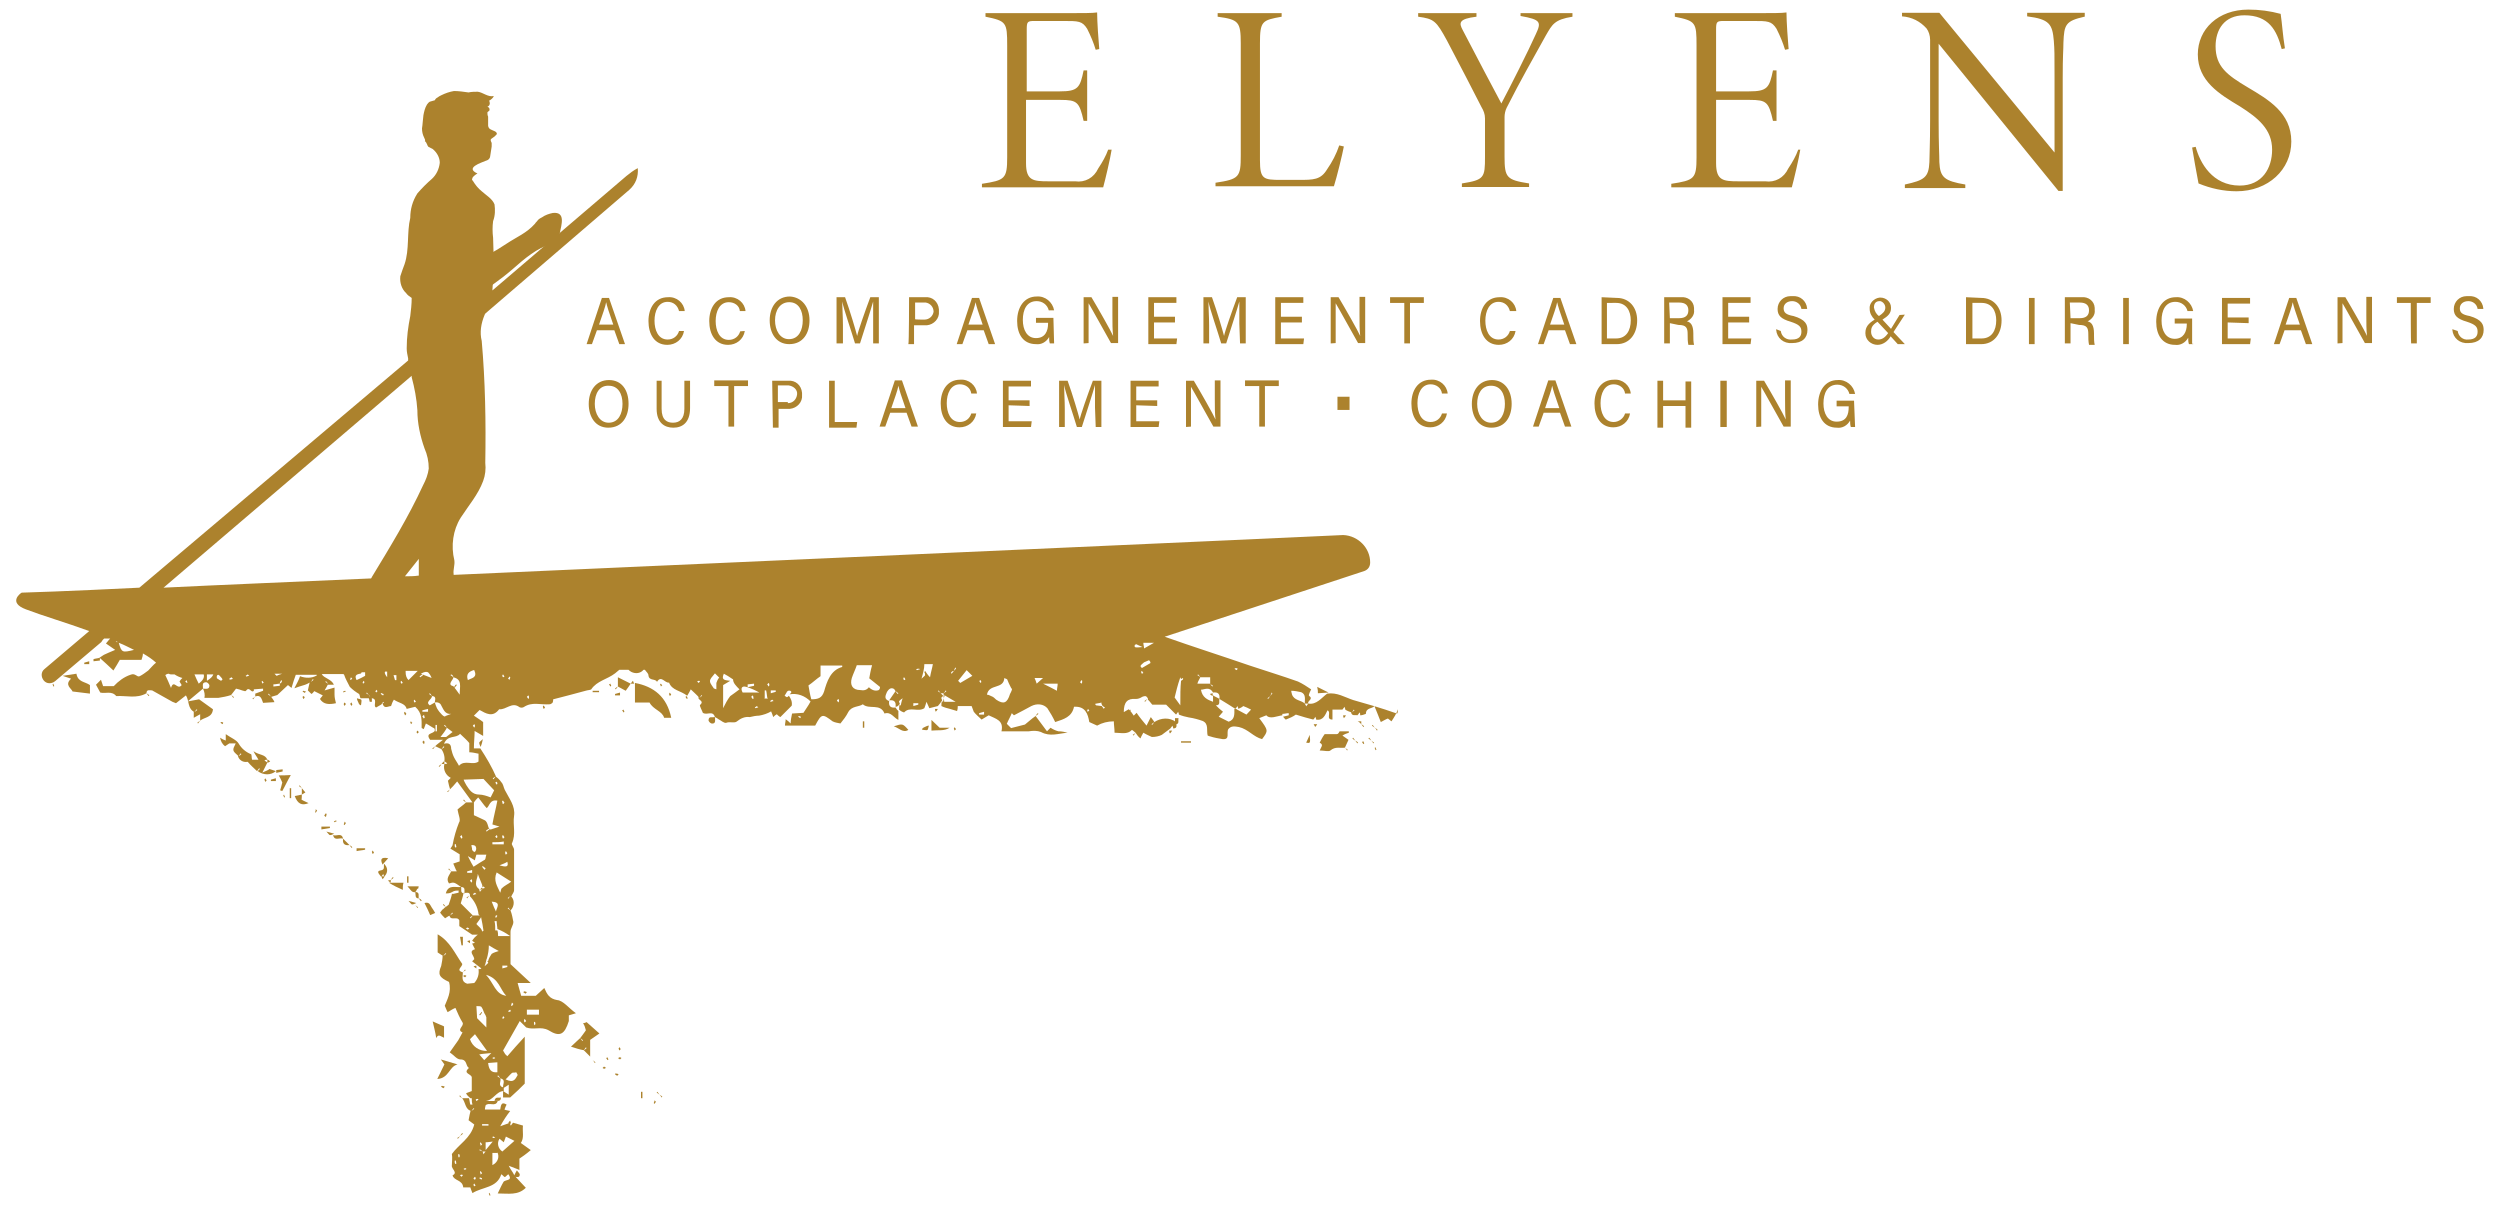 <svg xmlns="http://www.w3.org/2000/svg" xmlns:xlink="http://www.w3.org/1999/xlink" id="Calque_1" x="0px" y="0px" viewBox="0 0 703.2 339" xml:space="preserve"><g> <path fill="#AC822D" d="M128.9,72.3h-0.4c1,0,2,0,3,0.2c4.1,0.6,7.7-1.8,10.9-3.9c3-2,5.7-3,8.1-5.7c0.2-0.4,0.6-0.6,0.8-1 c0.4-0.4,0.8-0.6,1.2-0.8c0.8-0.6,2-1,3-1.2c3.7-0.4,2.4,3.4,2,5.5c0,0.2-0.2,0.6-0.4,0.8c-0.2,0.2-0.4,0.2-0.4,0.4 c-0.2,0.2,0,0.6-0.2,1c-0.2,0.6-0.8,0.8-1.4,1c-4.1,1.2-7.5,4.1-10.9,7.1c-3.7,3.2-7.7,5.9-11.8,8.5c-0.6,0.4-1,0.6-1.6,1 c-2,0.8-3.7,0.8-3.7-1.4c-0.2-2.6,0-5.1,0.4-7.7c0-0.6,0.2-1.2,0.4-1.6c0.6-1,1.6-1.4,2.6-1.6c1-0.2,2.2,0,3.2,0h0.4 M132,257.2 C132.2,257.2,132,257.2,132,257.2 M178.6,192.1v5.5h4.1c1,2,3.6,2.4,4.1,4.3h2C187.6,196,183.9,193.1,178.6,192.1 M377.6,206.9 c0.6-0.4,1.2-0.6,1.8-0.8v-0.4h-2.6c-0.2,0.4-0.4,0.8-0.8,0.8h-3.4c-0.6,0.8-1,1.6-1.4,2.4c1.2,0.6,0.4,1.2,0,2.2 c1.2,0,2.6,0.4,3,0c1.4-1.2,2.8-0.6,4.1-0.8c0.2,0.2,0.4,0.4,0.6,0.8l0.2-0.2l-0.8-0.6c0.4-0.8,0.6-1.4,1-2.2L377.6,206.9 M164,287.8c0.4,0.6,0.6,1.2,0.8,2c-0.4,0.6-1,1.4-1.6,2.2c0.2,0.2,0.6,0.4,0.8,0.6l-0.2,0.2l-0.6-0.8l0.2-0.2 c-0.8,0.8-1.8,1.6-2.8,2.6c1.2,0.4,2.4,0.8,3.6,1c0.2-0.2,0.4-0.6,0.6-0.8l0.2,0.2c-0.2,0.2-0.4,0.4-0.8,0.6l1.8,1.8v-4.7 c1.2-0.8,2-1.4,2.6-1.8c-1.2-1-2.4-2.2-3.6-3.2C164.8,287.6,164.4,287.8,164,287.8 M21.5,189.5l-3.9,0.6l2.4,0.8 c-2,1.8,0.2,2.8,0.4,3.6l4.9,0.6v-2.4C23.9,191.7,21.9,191.9,21.5,189.5 M73.8,217.3l1.4-2.8l-0.8-0.6c0.2-0.2,0.4-0.2,0.8-0.2 c-0.6-1.6-2.2-1.2-3.9-2.4c0.6,1.2,1,1.6,1.4,2.4h-1.8c-0.2-0.6,0-1.6-0.4-1.6c-1.4-0.6-2.6-1.6-3.4-3c-0.6-1-2.2-1.6-3.6-2.6v1.8 c-0.6-0.2-1-0.4-1.6-0.8c0.2,1,0.6,1.8,1.4,2.4c0.4-0.2,0.8-0.6,1.2-0.8h1.8c-1,2-1,2,0.8,3.6c0.2-0.2,0.4-0.6,0.6-0.8l0.2,0.2 c-0.2,0.2-0.4,0.4-0.8,0.6l-0.2-0.2c0.2,1.2,1.4,2,2.6,1.8h0.2c0.8,1,1.8,1.8,2.6,2.6c0.2-0.2,0.4-0.6,0.6-0.8l0.2,0.2l-0.6,0.6 c1.6,1.2,3.7,1.2,5.1,0l-1.8-0.6C75.4,216.7,74.6,216.9,73.8,217.3 M72.6,217.3C72.6,217.1,72.4,217.1,72.6,217.3 C72.4,217.1,72.4,217.1,72.6,217.3 M128.7,299.4l-4.7-1.4l1,1.4l-2,4.1C126.3,303.3,126.3,300,128.7,299.4 M124.9,291.9v-3.2 l-3.2-1.4c0.4,1.8,0.8,3.2,1,4.7C123.3,290.7,123.9,291.5,124.9,291.9 M78.4,218.1c0.6,1,0.8,1.6,1,2c-0.2,0.8-0.4,1.6-0.6,2.2 l0.6,0.2c0.8-1.4,1.4-2.8,2.4-4.5C80.3,218.1,79.5,218.1,78.4,218.1 M173.8,193.1c-0.4,0.2-0.6,0.4-0.8,0.6l0.2,0.2L173.8,193.1 l2.2,1.2c0.6-0.8,1-1.4,1.4-2l-3.6-1.8C173.8,190.5,173.8,193.1,173.8,193.1z M262,202.5v3c1.8-0.2,3.6,0.2,5.1-0.8h-2.8L262,202.5 M251.4,204.3c1.4,0.4,2.6,2,4.1,1C253.9,203.5,253.9,203.5,251.4,204.3 M84.9,223.5c0.4-0.2,0.6-0.4,1-0.6l-1-1.2l-0.6-0.8 l-0.2,0.2l0.8,0.6L84.9,223.5l-2,0.4c0.8,2.2,2,2.8,3.9,2c-0.8-0.4-1.4-0.6-2-1C84.9,224.8,84.9,223.5,84.9,223.5z M107.2,244.8 c-1.2,0.2-1,0.6,0,1.8c0.2-0.2,0.4-0.4,0.6-0.8c0,0.2,0.2,0.4,0.2,0.8c1-0.8,1.2-2.2,0.4-3.2c-0.2-0.2-0.2-0.4-0.4-0.4 C107.9,243.8,108.3,244.6,107.2,244.8 M113.3,250.3c0-0.8,0-1.4,0.2-2h-4.1C110.7,249.1,111.9,249.7,113.3,250.3 M121.4,255.2 c-0.4-0.6-0.6-1.6-2-1.2c0.6,1.2,1.2,2.4,1.6,3.4l1.4-0.6C122.1,256.2,121.8,255.8,121.4,255.2 M116.2,250.9c1,0.4,0.8-0.8,1.4-1 c0.2,0,0-0.4,0.2-0.6h-3.2C115.4,250.1,115.6,250.7,116.2,250.9 M373.7,194.8l-3.2-1.6c0.2,0.8,0.2,1.2,0.2,1.8L373.7,194.8z M81.5,221.7h0.4v2.8h-0.4V221.7z M332.2,208.5h2.8v0.4h-2.8V208.5z M367.4,208.9c1.2,0.2,1.2,0.2,1-2.2L367.4,208.9 M92.8,232.5 h-2.4v0.8l2.4-0.4V232.5 M259.3,205.1c0.2,0.2,0.2,0.2,0.4,0.2c0.4,0,1,0.2,1.2,0c0.2-0.2,0.2-0.8,0.4-1.2c-0.4,0-0.8,0.2-1.2,0.4 C259.6,204.7,259.5,204.9,259.3,205.1 M93.7,234.9c0.4,1.8,1.8,0.6,2.8,1C96.1,234.1,94.7,235.3,93.7,234.9 M130.2,263.5h-0.8 l0.4,2.4h0.4V263.5z M100.3,238.6v0.8c0.8-0.2,1.6-0.2,2.4-0.4v-0.4C102.6,238.6,100.3,238.6,100.3,238.6z M107.6,243.2l1.6-1.8 C107,241,107,241.8,107.6,243.2 M101.4,198.4c0.2-0.2,0.2-0.2,0.2-0.4c0-0.4,0.2-1,0-1.2c-0.2-0.2-0.8-0.2-1.2-0.4 c0,0.4,0.2,0.8,0.4,1.2C101,198.2,101.2,198.2,101.4,198.4 M146.2,330.4c0-0.4-0.6-0.8-0.8-1.2c-0.4,0.6-0.6,1.2-1,1.8 C145.2,331,146.2,331.4,146.2,330.4 M25.1,186l-1.4,0.4v0.4h1.4V186 M28.1,185c-0.6,0.2-1.2,0.2-1.8,0.4v0.6l1.8-0.2V185 M114.5,246.5h0.4v1.8h-0.4V246.5z M331.5,202h-1v1.8C331.9,203.7,331.3,202.7,331.5,202 M242.7,202.9h0.4v1.8h-0.4V202.9z M104,197.4h0.6v-1.6h-1L104,197.4 M134.8,208.9c0,0.4,0.2,0.8,0.4,1.2c0.2-0.6,0.4-1,0.6-2.2C135.2,208.5,134.8,208.7,134.8,208.9 M79.5,216.4l-1.8,0.2v0.8l1.8-0.4V216.4 M173,195.2v0.4h1.4v-0.8L173,195.2 M76.2,219.3v0.4h1.4v-0.8L76.2,219.3 M114.9,253.4 c0.6,0.6,0.8,1,1,1c0.4,0,0.8-0.2,1.2-0.4L114.9,253.4 M166.7,194.3h1.8v0.4h-1.8V194.3z M91.8,233.9c0.6,0.6,0.8,1,1,1 c0.4,0,0.8-0.2,1.2-0.4L91.8,233.9 M180.3,307.1h0.4v1.8h-0.4V307.1z M139.1,309.7c0.6-0.2,1.8,0.4,1.8-1 C140.3,308.9,139.3,308.3,139.1,309.7 M177.4,192.3h1c-0.2-0.2-0.2-0.6-0.4-0.8C177.8,191.7,177.6,192.1,177.4,192.3 M14.8,192.5 c0,0.2,0.2,0.4,0.2,0.6c0.2,0,0.4-0.2,0.2-0.2c0-0.2-0.2-0.4-0.2-0.6L14.8,192.5 M171.3,192.5c0.2,0.2,0.2,0.4,0.4,0.6 c0.2-0.2,0.4-0.2,0.2-0.2c0-0.2-0.2-0.4-0.2-0.6L171.3,192.5 M185.9,192.3c-0.2,0.2-0.4,0.2-0.2,0.2c0,0.2,0.2,0.4,0.2,0.6l0.4-0.4 C186.1,192.7,186.1,192.5,185.9,192.3 M85.3,194.3l-0.2,0.2l0.6,0.4l0.4-0.4C85.7,194.5,85.5,194.3,85.3,194.3 M97.1,194.3 c-0.2,0-0.4,0.2-0.6,0.2c0,0.2,0.2,0.4,0.2,0.2c0.2,0,0.4-0.2,0.6-0.2L97.1,194.3 M188.2,195.2c0,0.2,0.2,0.4,0.2,0.6l0.4-0.4 l-0.4-0.6C188.4,195,188.2,195,188.2,195.2 M85.1,196c0,0.2,0.2,0.4,0.2,0.6c0.2,0,0.2-0.2,0.4-0.4l-0.2-0.4 C85.3,195.8,85.1,196,85.1,196 M192.8,196c0.2,0.2,0.2,0.4,0.4,0.6c0.2-0.2,0.4-0.2,0.2-0.2c0-0.2-0.2-0.4-0.2-0.6L192.8,196 M96.9,197.6c-0.2,0.2-0.2,0.4-0.2,0.6c0,0,0.2,0.2,0.2,0.4c0.2-0.2,0.2-0.4,0.4-0.6L96.9,197.6 M99.1,198.2c0-0.2-0.2-0.4-0.2-0.6 c-0.2,0-0.2,0.2-0.4,0.4c0.2,0.2,0.2,0.4,0.4,0.6C98.9,198.4,99.1,198.2,99.1,198.2 M152.7,198.8c0,0.2,0.2,0.4,0.2,0.6 c0.2,0,0.2-0.2,0.4-0.4l-0.4-0.6C152.9,198.6,152.7,198.6,152.7,198.8 M175,199.8c0.2,0.2,0.2,0.4,0.4,0.6c0.2-0.2,0.4-0.2,0.2-0.2 c0-0.2-0.2-0.4-0.2-0.6L175,199.8 M263.2,200.2c0.2-0.2,0.4-0.4,0.6-0.8H263C263,199.6,263,199.8,263.2,200.2 M113.7,200.6 c0,0.2,0.2,0.4,0.2,0.6c0.2,0,0.2-0.2,0.4-0.4l-0.4-0.6C113.7,200.4,113.5,200.6,113.7,200.6 M378,202c0.2-0.2,0.4-0.4,0.6-0.8 h-0.8C377.8,201.4,377.8,201.6,378,202 M62.8,203.3c-0.2-0.2-0.4-0.2-0.6-0.2l-0.2,0.2c0.2,0.2,0.4,0.2,0.6,0.4L62.8,203.3 M115.6,202.9l-0.2,0.2c0,0.2,0.2,0.4,0.2,0.6l0.4-0.4C115.8,203.3,115.8,203.1,115.6,202.9 M369.9,204.5c0.2-0.2,0.4-0.4,0.6-0.8 h-1C369.7,204.1,369.9,204.3,369.9,204.5 M382.9,203.7v-0.8h-1C382.4,203.1,382.7,203.5,382.9,203.7l0.6,0.8l0.2-0.2 C383.5,204.1,383.3,203.9,382.9,203.7L382.9,203.7z M386.1,203.9l-0.2,0.2l0.8,0.6c0.2,0.2,0.4,0.4,0.6,0.8l0.2-0.2 c-0.2-0.2-0.4-0.4-0.8-0.6L386.1,203.9 M268.3,204.9c0,0.2,0.2,0.4,0.2,0.6l0.4-0.4c-0.2-0.2-0.2-0.4-0.4-0.6 C268.5,204.7,268.3,204.9,268.3,204.9 M117.8,205.9l-0.4-0.4c-0.2,0.2-0.2,0.4-0.2,0.6l0.2,0.2 C117.6,206.3,117.6,206.1,117.8,205.9 M329.1,206.3c0.2-0.2,0.4-0.4,0.6-0.8h-0.8C328.9,205.9,328.9,206.1,329.1,206.3 M380.6,207.5l-0.2,0.2c0.2,0.2,0.4,0.4,0.8,0.6l0.6,0.8l0.2-0.2c-0.2-0.2-0.4-0.4-0.8-0.6L380.6,207.5 M385.1,207.5l-0.2,0.2 l0.8,0.6c0.2,0.2,0.4,0.4,0.6,0.8l0.2-0.2l-0.8-0.6C385.5,207.9,385.3,207.7,385.1,207.5 M119.2,208.3l-0.4,0.4 c0.2,0.2,0.2,0.4,0.4,0.6c0.2-0.2,0.2-0.2,0.2-0.4S119.4,208.5,119.2,208.3 M383.1,208.7c0.2,0.2,0.2,0.4,0.4,0.6 c0.2-0.2,0.4-0.2,0.2-0.2c0-0.2-0.2-0.4-0.2-0.6L383.1,208.7 M386.7,210.4c0,0.2,0.2,0.4,0.2,0.6c0.2,0,0.4-0.2,0.2-0.2 c0-0.2-0.2-0.4-0.2-0.6C386.9,210.2,386.7,210.2,386.7,210.4"></path> <path fill="#AC822D" d="M76,214.2c-0.2-0.2-0.4-0.4-0.8-0.6v1L76,214.2 M74.4,219.3c0,0.2,0.2,0.4,0.2,0.6c0.2,0,0.2-0.2,0.4-0.4 c-0.2-0.2-0.2-0.4-0.4-0.6C74.6,219.1,74.4,219.1,74.4,219.3 M79.7,223.7c0,0.2,0.2,0.4,0.2,0.6c0.2,0,0.4-0.2,0.2-0.2 c0-0.2-0.2-0.4-0.2-0.6L79.7,223.7 M88.6,228.4l0.2,0.2l0.4-0.6l-0.4-0.4C88.8,228,88.8,228.2,88.6,228.4 M91.6,228.8 c-0.2,0.2-0.2,0.4-0.4,0.6l0.4,0.4c0.2-0.2,0.2-0.4,0.2-0.6C92,229,91.8,228.8,91.6,228.8 M94.7,231c-0.2-0.2-0.2-0.4-0.2-0.2 c-0.2,0-0.4,0.2-0.6,0.2c0.2,0.2,0.2,0.4,0.4,0.2C94.3,231.1,94.5,231.1,94.7,231 M96.7,231.9l0.2,0.2c0.2-0.2,0.2-0.4,0.4-0.6 l-0.4-0.4C96.9,231.5,96.7,231.7,96.7,231.9 M98.3,237.7l-1.8-1.8C96.3,237.3,96.9,237.9,98.3,237.7l0.6,0.8l0.2-0.2 C99.1,238.2,98.3,237.7,98.3,237.7z M104.6,239.6c0,0.2,0.2,0.4,0.2,0.6c0.2,0,0.2-0.2,0.4-0.4c-0.2-0.2-0.2-0.4-0.4-0.6 C104.8,239.4,104.6,239.6,104.6,239.6 M107.6,247.3c0.2-0.2,0.4-0.4,0.6-0.8h-1C107.4,246.7,107.4,246.9,107.6,247.3 M109.9,247.5 c0.4-0.2,0.6-0.4,0.8-0.6l-0.2-0.2L109.9,247.5l-0.8,0.2l0.8,0.6C109.9,248.3,109.9,247.5,109.9,247.5z M117.8,252.7 c-0.2-0.6,0.4-1.8-1-1.8C117,251.7,116.6,252.7,117.8,252.7l0.6,0.8l0.2-0.2C118.4,253,118.2,252.8,117.8,252.7z M116.8,254.6 c0.2,0.2,0.4,0.4,0.6,0.8l0.2-0.2C117.6,255.2,116.8,254.6,116.8,254.6z M131.4,264.7c0.2,0.2,0.4,0.4,0.8,0.6v-0.8L131.4,264.7 M133.2,271.8c0.2,0.2,0.4,0.4,0.8,0.6v-0.8L133.2,271.8 M131.2,274.5c-0.2-0.2-0.4-0.2-0.6-0.2c0,0-0.2,0.2-0.4,0.2 c0.2,0.2,0.4,0.2,0.6,0.4L131.2,274.5 M147.2,279.1l0.6,0.4l0.4-0.4c-0.2-0.2-0.4-0.2-0.6-0.2C147.4,278.7,147.4,278.9,147.2,279.1 M174,294.9c0,0.2,0.2,0.4,0.2,0.6l0.4-0.4l-0.4-0.6C174.2,294.7,174,294.9,174,294.9 M170.5,297.6c0.2,0.2,0.2,0.4,0.4,0.6 c0.2-0.2,0.4-0.2,0.2-0.2c0-0.2-0.2-0.4-0.2-0.6L170.5,297.6z M173.8,297.6l0.6,0.4l0.4-0.4c-0.2-0.2-0.4-0.2-0.6-0.2 C174.2,297.4,174,297.6,173.8,297.6 M166.7,298.2c0.2,0.2,0.4,0.4,0.6,0.8l0.2-0.2L166.7,298.2 M169.5,300.4 c0.2,0.2,0.4,0.2,0.6,0.2c0,0,0.2-0.2,0.4-0.2c-0.2-0.2-0.4-0.2-0.6-0.4L169.5,300.4 M173,302.2l0.6,0.4l0.4-0.4 c-0.2-0.2-0.4-0.2-0.6-0.2C173.2,301.8,173,302,173,302.2 M124.1,305.7l0.6,0.4l0.4-0.4c-0.2-0.2-0.4-0.2-0.6-0.2 C124.3,305.3,124.1,305.5,124.1,305.7 M184.9,307.1l-0.2,0.2l0.8,0.6c0.2,0.2,0.4,0.4,0.6,0.8l0.2-0.2c-0.2-0.2-0.4-0.4-0.8-0.6 L184.9,307.1 M183.9,310.3l0.2,0.2l0.4-0.6l-0.4-0.4C184.1,309.9,183.9,310.1,183.9,310.3 M143.5,315.2c-0.2,0.2-0.4,0.4-0.6,0.8 h0.8C143.7,315.6,143.5,315.4,143.5,315.2 M130.2,318.9l-0.2-0.2l-0.6,0.8c-0.2,0.2-0.4,0.4-0.8,0.6l0.2,0.2 c0.2-0.2,0.4-0.4,0.6-0.8C129.8,319.3,130,319.1,130.2,318.9 M137.5,335.7c0,0.2,0.2,0.4,0.2,0.6c0.2,0,0.4-0.2,0.2-0.2 c0-0.2-0.2-0.4-0.2-0.6L137.5,335.7 M360.7,202.5v0.4V202.5z"></path> <path fill="#AC822D" d="M392.6,200.6c-3.9-1.4-8.1-2.6-12-3.7c-2.4-0.8-4.5-2.2-7.3-1.8c-1.6,1.2-3,3.2-5.3,2.8l-0.6,0.8 c0-0.2-0.2-0.4-0.4-0.8c-1-1-3-0.8-3.6-2.6c0-0.2-0.2-0.6-0.2-1c1,0,1.8,0.2,2.8,0.4c1.4,0.6,1,2,1,3.2h1c-0.4-0.8,1.6-1.2,0.2-2.2 c-0.2-0.2,0.4-1.4,0.6-1.8c-1.2-0.8-2.4-1.6-3.7-2.2c-4.5-1.6-9.1-3-13.6-4.5c-8.1-2.8-16-5.3-23.9-8.1l56.2-18.5 c1-0.4,1.6-1.2,1.6-2.4c0-4.1-3.4-7.5-7.5-7.7h-0.2c-7.5,0.4-144.6,6.5-250.1,11.2v-0.2c-0.2-1.2,0.4-2.6,0.2-3.9 c-1-4.1-0.4-8.5,1.8-12c2.2-3.4,4.9-6.5,6.3-10.3c0.6-1.6,0.8-3.4,0.6-5.1c0.2-11.4,0-22.9-1-34.3c-0.6-2.4-0.2-4.9,0.8-7.3 c0-0.2,0.2-0.2,0.2-0.4L177,53.4c1.8-1.6,2.6-3.7,2.4-6.1c-1.2,0.6-2.2,1.4-3.2,2.2l-37.7,32.2c0.4-4.9,0.4-9.9,0.2-14.8 c-0.2-1.6-0.2-3.2,0-4.7c0.6-1.6,0.6-3.2,0.4-4.7c-0.6-1.6-2.4-2.6-3.6-3.7c-1-0.8-1.8-1.8-2.4-2.8c-0.4-0.6-0.4-0.2-0.2-1 c0.2-0.4,1-1,1.4-1.2c-3.6-1.6,1-3,2.4-3.6c0.8-0.2,1.2-0.8,1.2-1.4l0.4-2.6v-1c-0.6-1.2-0.2-1,0.8-1.8l0.6-0.6 c0.2-0.4-0.2-0.8-0.8-1c-0.8-0.4-1.4-0.4-1.6-1.4v-2.6c-0.2-0.4-0.2-0.8-0.2-1.2c0.2-0.4,0.6-0.2,0.6-0.8c0-0.4-0.2-0.6-0.6-0.8 c0.6-0.2,0.8-0.8,0.6-1.4c0,0,0-0.2-0.2-0.2c0.6-0.4,1.2-0.8,1.4-1.4c-1.6,0.4-3-1-4.5-1.2c-0.8,0-1.8,0-2.6,0.2 c-1.4-0.2-2.8-0.4-4.1-0.4c-1.2,0.2-2.4,0.6-3.6,1.2c-0.4,0.2-0.8,0.4-1,0.6c-0.4,0.2-0.6,0.4-0.8,0.8l-1.4,0.4 c-0.4,0.2-0.6,0.6-0.8,0.8c-0.6,1-0.8,2-1,3c-0.2,1.4-0.2,2.6-0.4,3.7c0,1,0.2,1.8,0.6,2.6c0.2,0.4,0.4,0.8,0.2,1 c0.6,0.4,0.6,1.2,1,1.6l1.2,0.6c1.2,1,2,2.4,2,3.9c-0.2,1.8-1,3.4-2.2,4.5c-1.4,1.2-2.8,2.6-4.1,4.1c-1.4,2.2-2,4.5-2,6.9 c-1,4.1-0.2,8.9-1.6,13c-0.4,1-0.8,2.2-1.2,3.4c-0.2,1.8,0.4,3.6,1.6,4.7c0.4,0.6,1,1,1.6,1.4c0,1.8-0.2,3.4-0.4,5.1 c-0.6,3-1,5.9-1,9.1c0,1,0.2,1.8,0.4,2.8v0.6l-75.6,63.9c-19.9,1-32.6,1.4-33.1,1.4c-0.2,0-0.2,0,0,0c-0.4,0.2-3.9,2.8,1.2,4.7 c4.7,1.8,11.2,3.7,17.8,6.1l-12.6,10.7c-1,0.8-1,2.2-0.2,3.2c0.8,1,2.2,1,3.2,0.2l13-11c0.2-0.2,0.2-0.4,0.4-0.6l0.4-0.4H31 c-0.6,0.6-0.8,1-1.2,1.4l2.6,1.8c-1.4,0.6-2.4,1-3.2,1.4c-0.4,0.2-0.8,0.6-1.2,0.8c1.4,1.2,2.6,2.4,3.9,3.6c0.8-1.2,1.2-2,1.8-3 h6.1c0.2-0.6,0.4-1.2,0.4-1.8c1.4,0.8,2.6,1.6,3.7,2.6c-0.8,0.6-1.4,1.4-2.2,2.2c-0.8,0.6-1.6,1.2-2.4,1.6c-0.8,0.4-1.2-1-2.6-0.4 c-1.8,0.6-3.4,1.8-4.7,3.2H29l-0.6-1.8l-1.4,1.4l1.2,2.2c1.4,0.4,3.2-0.6,4.5,1c2.8-0.2,5.7,0.8,8.5-0.8l0.6,0.8l0.2-0.2 c-0.2-0.2-0.4-0.4-0.8-0.6c0-1.2,1-0.8,1.6-0.8l5.7,3.2l1,0.4l2.8-2.2c1,1.6,0.4,3.7,2.4,4.7l0.6-0.8l0.2,0.2l-0.8,0.6l-0.2-0.2 v1.8l1.8-1v1.8l-0.8,0.6l0.2,0.2l0.6-0.8c1.2-1,3.4-0.8,3.6-3.2c-1.4-1-2.8-2-3.9-2.8l-3.2,0.6l4.3-3.6c0-0.6-0.2-1.4,0.2-1.6 c0.2-0.2,0.6-0.2,0.8-0.2c0.4,0.2,0.6,0.4,0.8,0.8c0,0.2,0,0.6-0.2,0.8c-0.4,0.4-1,0.2-1.6,0.2c0.4,0.8,0.6,1.8,0.4,2.6h3.9 c1.2-0.2,2.4-0.4,3.6-0.8c0.2,0.2,0.4,0.4,0.6,0.8l0.2-0.2c-0.2-0.2-0.4-0.4-0.8-0.6c0.4-0.6,1-1.2,1.4-1.8c1.2,0.2,2.6,1,2.8,0.6 c1-1.4,1.4,0.8,2.2,0v-0.4l2.6-0.2v0.6l-2.2,0.8v-0.4v1.2c-0.2,0.2-0.4,0.4-0.8,0.6l0.2,0.2l0.6-0.8c1.6-0.6,1.8,0.8,2.2,1.8 l3.2-0.2c-0.2-0.6-0.6-1-1-1.6l-0.8-0.6l0.2-0.2l0.6,0.8l-0.2,0.2c0.6-0.2,1.4-0.4,2-0.6c1-1,2-1.8,3-2.8l1,0.8 c0.4-1.4,0.8-2.6,1.2-3.7h5.9v0.2c-1.4,0.8-3.2,0.8-4.7,0.2c-0.4,1.2-1,2.2-1.6,3.4c1-0.4,1.8-0.6,2.4-0.8c0.8-0.2,1.6-0.6,2.2-1 c0.2-0.2,0.4-0.4,0.6-0.8l0.2,0.2c-0.2,0.2-0.4,0.4-0.8,0.6l-0.2-0.2c-0.2,0.8-0.4,1.6-0.6,2.6l1,1c0.4-0.2,0.6-0.6,0.8-0.8 l2.4,1.2l-0.8,1c1,1.6,2.6,1.6,4.5,1.2c-0.2-0.8-0.4-1.6-0.4-2.4v-2l-2.8,0.8c0.6-1,0.8-1.4,1-1.8c-0.2-0.2-0.4-0.4-0.8-0.6 l0.2-0.2c0.2,0.2,0.4,0.4,0.6,0.8l-0.2,0.2h1.8c-0.6-1.6-2.8-1.8-3.4-3h6.1l0.2,0.2c0.4,1.2,1,2.2,1.6,3.4c0.8,0.8,1.6,1.4,2.6,2 c0.2,0.2,0.2,0.8,0.4,1.2h2.4v-0.8c-0.2-0.2-0.4-0.4-0.8-0.6l0.2-0.2l0.6,0.8l0.8,0.8c1.8,0.2,0.2,2.2,1.2,2.6 c0.4-0.2,1-0.6,1.4-0.8l0.6-0.8l0.2,0.2l-0.8,0.6l0.4-0.4c0.4,1.8,1.6,0.8,2.4,0.8c0.2-0.6,0.4-1.2,0.8-1.8c1.4,1,3.2,1,3.6,2.6 l2.4-0.6c2,1.8,1.8,3.7,1.8,5.9c0,0.2,0.4,0.2,0.6,0.4c0.2-0.6,0.4-1,0.6-1.6c0.8,0.4,1.6,1,2.4,1.4c0.8,1.8-3,0.8-1.2,3.2h3.6 c-1,0.8-1.6,1.2-2.2,1.8c-0.2,0.2-0.4,0.4-0.8,0.6l0.2,0.2c0.2-0.2,0.4-0.4,0.6-0.8c0.6,0.2,1.2,0.6,1.8,0.8l0.6-0.8l0.2,0.2 c-0.2,0.2-0.4,0.4-0.8,0.6l-0.2-0.2c0.8,1,1.2,2.4,1,3.6l0.8,0.6c-0.2,0.2-0.4,0.2-0.8,0.2v-0.8c-0.4,0.2-0.6,0.6-0.8,0.8l-0.8,0.6 l0.2,0.2c0.2-0.2,0.4-0.4,0.6-0.8h0.8c-0.4,1.6,0.4,3.2,1.8,3.9l-0.8,0.8c0.2,1,0.4,1.8,0.6,2.4c-0.2,0.2-0.4,0.4-0.8,0.6l0.2,0.2 l0.6-0.8c0.6-0.6,1.2-1.2,2-2.2l4.3,5.9h-1.8l-0.6-0.8l-0.2,0.2c0.2,0.2,0.4,0.4,0.8,0.6c-0.8,0.8-1.8,1.4-2.4,2 c0.2,1.4,1,3,0.4,3.7c-0.8,2-1.4,4.1-1.8,6.3c0,0.2-0.4,0.6-0.6,1l2.6,1.6v2l-1.8,0.6c0.4,0.8,0.6,1.6,1,2.2h-1.6l-0.6-0.8 l-0.2,0.2l0.8,0.6c-0.4,1-1.6,2-0.6,3.4c1.4-0.4,1.4-0.4,3.4,1c1.4,0,0.8,1.2,1,1.8c-1.4,0-0.8-1.2-1-1.8c-1.6,0.2-3.6-0.8-4.3,1.8 c0.6,0,1.2,0,1.8-0.4c0.6-0.4,1.2-0.4,1.8-0.4v0.6l-1.8,0.4v-0.4c-0.2,1.2-0.6,2.2-1,3.4c-0.2,0.2-0.6,0.4-0.8,0.6l-0.6-0.8 l-0.2,0.2c0.2,0.2,0.4,0.4,0.8,0.6c-0.4,0.2-0.6,0.6-1,0.8c-0.2,0.2-0.4,0.6-0.6,0.8c0.4,0.6,1,1.2,1.4,1.6 c0.4-0.2,0.8-0.6,1.4-0.8c0.2-0.2,0.4-0.6,0.6-0.8l0.2,0.2l-0.8,0.6l-0.2-0.2c0.2,2,2.2,0.2,2.8,1.6v1.6l3.6,2.4h2.8 c0.4-1.6-1-2.2-1.6-3c0.6-0.8,1.2-1.6,1.6-2.4H133c-0.2,0.2-0.4,0.6-0.6,0.8l-0.2-0.2c0.2-0.2,0.4-0.4,0.8-0.6l-3.4-3.4 c0.2-0.8,0.6-1.8,0.8-3c0.6,0.2,1.2-0.2,1.6,0.2c0.2,0.2,0.2,0.4,0.2,0.8l-0.2-0.2l-0.8,0.6l0.2,0.2l0.6-0.8 c1.4,1.4,2.4,3.2,2.6,5.3c0.4,0.4,0.8,0.6,0.8,1.2c0.2,1,0.4,2,0.6,3.4c-0.4,0.2-0.8,0.6-1.4,1c-0.4,0.2-0.8,0.6-1.2,1 c-0.2,0.2-0.4,0.6-0.6,0.8l0.8,0.6l-0.8,0.2l0.8,1.6c-2,0.6-0.2,1.8-0.2,2.8l-0.6,0.6c0.6,0.4,1.2,1,1.8,1.4l0.8,0.6 c-0.2,0.2-0.4,0.2-0.8,0.2c0.2,1.4-0.2,2.8-1.2,3.9l-2,0.2c-1.8-0.6-1.2-2-1.2-3.2c0.2-0.2,0.4-0.4,0.8-0.6l-0.2-0.2l-0.6,0.8 c-2.2-0.6,0-1.6-0.2-2.4c-2-2.8-3.4-6.3-6.9-8.3v5.1c0.6,0.4,1.2,0.8,1.6,1l0.6-0.8l0.2,0.2l-0.8,0.6l-0.2-0.2c0,1-0.2,2-0.4,3 c-1,2.4-0.6,3.2,2.2,4.5c0.8,2.8-0.6,5.1-1.2,6.7c0.4,1,0.6,1.4,0.8,1.8c0.8-0.4,1.2-0.8,2.2-1.2c0.6,1.4,1.2,2.8,2,4.1 c0.6,1-1.8,2,0,2.8c-0.4,0.8-0.8,1.4-1.2,2.2c-0.8,1.2-1.6,2.2-2.4,3.4c1.2,0.8,2,2,3,2c2,0,1.4,1.8,2.4,2.4 c-1.8,1.6,0.6,1.6,0.8,2.6v3.9l-1.6,0.6c0.2,0.6,0.8,1,1.2,1.4h0.4c0,0.6,0,1.2,0.2,1.8h-0.6c-0.2-0.6-0.2-1.2-0.4-1.8h0.4H130 c-0.2-0.2-0.4-0.4-0.6-0.8l-0.2,0.2c0.2,0.2,0.4,0.4,0.8,0.6c1,1.2,0.8,3.2,2.6,3.6l0.6-0.8l0.2,0.2l-0.8,0.6l-0.2-0.2 c-0.2,0.8-0.4,1.6-0.6,2.8l1.6,1.2c-1,3.9-4.3,5.5-6.3,8.3c0.2,1,0,2.2,0,3.2c-0.2,1,1.8,2,0.2,2.8c0.4,1.6,2.8,1.2,3,3.4h2 c0.2,0.6,0.4,1.2,0.6,1.6c2.8-1.8,6.9-1.4,8.1-5.3c0.4,0.2,0.6,0.6,1,0.8c0.4-0.2,0.6-0.6,1-0.8c1.4,2-1,1.4-1.4,2.2 c-0.6,1-1,2-1.6,3.2c3,0,5.7,0.6,7.9-1.6c-1-1-1.8-2-2.8-3c-0.4-0.4-0.6-0.8-0.8-1.2c-0.2-0.4-0.6-0.8-1.2-2c1.4,0.6,2.2,0.8,3,1.2 v-3.2c0.6-0.4,1.8-1.2,3.2-2.4l-2.8-2c1-1.4,0.4-3.2,0.6-4.9l-2.8-0.8l-0.6,0.8c-0.2-0.2-0.2-0.4-0.2-0.8l-2.8,1 c1-1.8,1.8-3,2.8-4.3c-0.8-0.2-1.2-0.2-1.6-0.4c0.2-0.6,0.4-1,0.6-1.4c-1.6-1-1.6,0.4-1.8,1.4h-4.3c0-0.6,0.2-1,0.2-1.2 c1-1,2.8,0.6,3.4-1.2h-3.4c2.2-0.2,3-2.8,5.1-2.8v-1c-0.2,0-0.4-0.2-0.6-0.2c-1-0.6,0-1.8-0.4-2.4l-0.8-0.6l0.2-0.2 c0.2,0.2,0.4,0.4,0.6,0.8c1.6,0.4,0.8,1.4,0.8,2.4v0.4c0.4-0.2,1-0.6,1.6-1v2.8l-1.6-1v1.8h2c1.6-1.4,3-2.8,4.1-3.9v-13.2 c-2,2.2-3.4,3.7-4.9,5.5l-0.6-0.6c-0.2-0.4-0.4-0.6-0.6-1l4.7-8.3l1.8,1.8c2.2,0.8,4.1-0.4,6.3,0.8c3.2,2,4.5,1.2,5.7-2.6v-1.6 l2-0.6c-2-1.4-3.6-3.6-5.3-3.7c-2.2-0.4-2.8-1.6-3.6-3.4l-2.4,2.2h-4.1l-1-3.6h3.7l-5.7-5.3v-9.1c0-1,0.8-1.8,0.8-2.8 c-0.2-1-0.4-2.2-0.8-3.2l-0.8-0.6l0.2-0.2l0.6,0.8c1.2-1.2,1.2-3.2,0-4.1c-0.2,0.2-0.4,0.4-0.6,0.8l-0.2-0.2l0.8-0.6l0.2,0.2 c0.2-0.6,0.8-1.2,0.8-1.8v-11.4c0-0.6-0.8-1.4-0.6-1.8c1.2-2.6,0.2-5.1,0.6-7.7c0.4-2.8-1.4-4.9-2.6-7.3c-0.4-0.8-0.4-1.6-1-2.2 c-0.4-0.6-1-1.2-1.6-1.6l-0.6,0.8l-0.2-0.2c0.2-0.2,0.4-0.4,0.8-0.6l0.2,0.2c-1.2-2.8-2.8-5.5-4.5-8.1h-1.8c0-1.8,0.2-3.2,0.2-4.9 l2.4,1.4v-3.9c-1-0.8-1.8-1.2-2.6-1.8l1.6-1.6c1.8,1,3.7,2.2,5.5-0.2c2,0.2,3.6-2.2,5.7-0.6c0.4,0.2,0.8,0.2,1.2,0 c2.4-1.6,4.7-0.6,7.3-0.8c0.2,0,0.6-0.2,0.8-0.4c0.2-0.4,0.2-0.8,0.2-1c3.2-0.8,6.1-1.6,9.1-2.4c0.6-0.2,1.4-0.2,1.6-0.4 c1.6-2.4,4.5-2.8,6.7-4.5c0.4-0.4,0.8-0.6,1.2-1h2.6c0.2,0.2,0.4,0.4,0.8,0.6c1.2,0.6,2.6,0.4,3.4-0.6h0.4c0.4,0.6,1,1,1,1.6 c0.2,1.6,2,0.8,2.4,1.8c1.2-2,2.2,0.4,3.4,0.2c0.8,2.2,3.2,2.2,5.1,3.7c0.4-0.6,0.8-1.4,1-1.8c1,1,1.8,1.6,2.4,2.4 c0.2-0.2,0.4-0.4,0.6-0.8l0.2,0.2l-0.8,0.6l-0.2-0.2c-0.4,0.8,1.8,1,0.4,2.2c-0.2,0.2,0.6,1.6,0.8,2.2c1.2,0.8,2.8-0.8,3.4,1.2 c-0.8,0.2-1.8-0.4-1.8,1c0.2,0.4,0.4,0.6,0.8,0.8c1.4,0.2,1-1,1-1.8c0.4,0.2,0.8,0.4,1,0.6c0.8,0.4,1.6,1.2,2.2,1 c1-0.4,2.4,0.2,3-0.4c1-0.8,2.2-1.4,3.6-1.2c0.8-0.2,1.8-0.4,2.6-0.4c1.2-0.2,2.4-0.6,3.4-1.2c0.2,0.4,0.4,1,0.6,1.6 c0.4-0.4,0.6-0.6,1-0.8c0.2,0.2,0.6,0.6,1,0.8l3.2-3.2c0.2-1-0.2-2-0.8-2.8c-0.2,0.2-0.4,0.4-0.6,0.4l-0.6-0.4 c0.2-0.4,0.4-0.6,0.6-1c0-0.2,0.2-0.2,0.4-0.4c0.8-0.2,1.2,0.4,0.6,0.8l-0.2,0.2c2.2-0.4,4.3,0.4,5.9,2c-0.6,1.2-1.4,2.2-2,3.2 l-3.2,0.2c-0.2,1-0.4,1.8-0.4,2.8c-0.4-0.4-0.8-0.8-1.4-1.2c0,0.6-0.2,1.2-0.2,1.8h8.5c1.8-3.4,2-3.4,4.9-1.2 c0.8,0.4,1.4,0.4,2.2,0.6c0.8-1,1.6-2,2.2-3.2c1-1.8,3-1.4,4.1-2.2c1.8,1.6,4.9-0.4,6.1,2.6c1.8-0.6,2.6,1.2,3.9,1.8V200 c-0.4-0.4-0.6-0.6-0.8-1c-1.4,0.2-2-0.4-1.8-1.8c-1.6-0.6-1-1.6-0.6-2.6c0.4-0.6,1-1.4,2-0.8c0.2,0.2,0.2,0.4,0.4,0.6l0.8,0.6 l-0.2,0.2c-0.2-0.2-0.4-0.4-0.6-0.8c-0.6,0.8-1.2,1.8-1.8,2.6c1.4-0.2,2,0.4,1.8,1.8c0.2,0,0.6,0,1.2-0.8c0-0.2-0.2-0.4-0.2-0.6 v-0.2c0.2-0.2,0.4-0.4,1-0.8c-0.4,1-0.4,1.6-0.6,2.2c0-0.2,0-0.2-0.2-0.4c-0.2,0.4-0.2,0.8-0.2,1.4c0.4,0.4,0.8,0.6,1.4,0.8 c1.6-1.8,3.9,0,5.7-1.2c0.2-0.6,0.4-1,0.6-1.8c0.4,0.8,0.6,1.4,0.8,1.8l2.4-0.6c0.4-0.4,0.8-1,1.2-1.6c0-0.2-0.2-0.4-0.2-0.6v-0.2 c0.2-0.2,0.4-0.4,1-0.8c-0.4,1-0.4,1.6-0.6,2.2c0-0.2,0-0.2-0.2-0.4c-0.2,0.4-0.2,0.8-0.2,1.4c0.8,0.4,1.6,0.6,2.4,0.8 c0.6,0.2,1.4,0.4,2,0.6c0.2-0.6,0.2-1,0.2-1.4h3.9c0.2,0.6,0.4,1,0.6,1.6c0.6,0.8,1.4,1.4,2.2,2.2l2-1.2c2,1,4.3,1.4,3.6,4.5h7.7 c1.2-0.2,2.4-0.2,3.4,0.2c2.6,1.4,4.9,0.4,7.5,0.2c-0.8-0.2-1.6-0.4-2.6-0.4c-0.8-0.2-1.6-0.6-2.2-1l-1,1l-3.2-4.3l0.8-0.6 l-0.2-0.2c-0.2,0.2-0.4,0.4-0.6,0.8c-1.2,0.8-2.2,1.8-3,2.4l-3.9,1l-1.2-1.2c0.4-1,1-2,1.4-3l0.6,0.6c1.6-0.8,3.4-1.8,4.9-2.6 c1.6-0.8,3.4-0.6,4.5,0.6c0.8,1.2,1.6,2.6,2.2,3.9c2.4-0.8,4.7-1.4,5.3-4.3c3.2-0.2,3.9,2,4.3,4.3l2.2,1c1.4-0.8,3-1.2,4.7-1.2 c0,1,0.2,2,0.2,3.2c1.8,0,3.6,0.6,4.9-0.8c0,0,0.6,0.4,1,0.8c-0.2,0.2-0.4,0.4-0.8,0.6l0.2,0.2c0.2-0.2,0.4-0.4,0.6-0.8 c0.4,0.6,0.8,1.2,1.4,1.6c0.2-0.6,0.6-1.2,0.8-1.6c1,0.6,2,1,2.4,1.2c1,0,2-0.2,2.8-0.6l2.4-1.8l0.6-0.8c0,0.2,0.2,0.4,0.2,0.8 c1.4,0,0.8-1.2,0.8-1.8c-1.8-1.4-4.3-1.2-6.1,0l-0.6,0.8l-0.2-0.2l0.8-0.6c-0.2-0.4-0.6-0.8-1-1.4l-1.2,2.4c-1-1.2-2-2.4-2.8-3.6 l-0.8,0.8c-0.4-0.6-0.8-1.2-1.4-1.8l-1.4,0.8c0-2.8,1-3.9,3.4-3.7c0.6,0,1.2-0.2,1.8-0.6c0.6-0.2,1-0.4,1.4,0.2 c0.2,0.2,0.2,0.4,0.2,0.6l-0.2-0.2l-0.8,0.6l0.2,0.2l0.6-0.8c0.4,0.4,0.8,0.8,1.4,1.6h3.9l2.8,2.8l0.6-0.8c0,0.2,0.2,0.4,0.2,0.8 c1,0.4,1.8,0.6,2.8,0.8c1.4,0.2,2.8,0.6,3.9,1c1.8,0.8,1,2.8,1.4,4.1c0.4,0.2,0.6,0.2,0.6,0.2c1.2,0.4,2.4,0.6,3.6,0.8 c2.2,0.2,1-1.8,1.6-2.8c0.8-1,1.8-0.8,3-0.6c2.6,0.6,4.1,2.8,6.5,3.4c1.8-2.4,1.8-2.4-0.8-5.9c0.6-0.2,1.4-0.6,2-0.8 c1,1.2,3,0.2,4.5,0v-0.4c0.6,0,1.2-0.2,1.8-0.2v0.6l-1.6,0.4c0.4,0.4,0.6,0.8,0.8,0.8c1-0.4,2-0.8,2.8-1.4c1.8,0.6,3.4,1,4.9,1.4 c0.2-0.2,0.4-0.4,0.6-0.8c0,0.2,0.2,0.4,0.2,0.8c2,0.4,2.6-1.4,3.2-2.6c1.2,0.6-0.6,2.6,1.4,2.6v-2.8h2.8l0.6-0.8 c0,0.2,0.2,0.4,0.2,0.8c0.6,0.4,1.2,0.6,1.8,0.8c0.2-0.2,0.4-0.4,0.6-0.8l0.2,0.2l-0.8,0.6l-0.2-0.2c0.2,1.4,1.2,0.8,1.8,1 c0.2-0.2,0.4-0.4,0.6-0.8c0.2,0.2,0.2,0.4,0.2,0.8c0.6,0,1-0.2,1.6-0.4c0-1.8,1.8-1.4,2.4-2.2c0.6,1.4,1.2,3,1.8,4.5 c0.8-0.4,1.4-0.8,2-1l1,0.8c0.8-1.2,1.4-2.2,1.8-3.4C393.2,201.2,392.8,200.6,392.6,200.6 M128.1,238.4c-0.2-0.2-0.2-0.4-0.2-0.6 v-0.2c0-0.2,0.2-0.2,0.2-0.2c0.2,0.2,0.2,0.4,0.2,0.6C128.5,238.2,128.3,238.4,128.1,238.4 M131.4,260.9c0.2,0,0.4,0.2,0.6,0.2 l-0.4,0.4l-0.6-0.4C131.2,261.1,131.4,260.9,131.4,260.9 M129.8,235.9l-0.4-0.6l0.4-0.4c0.2,0.2,0.2,0.4,0.2,0.6 C130.2,235.7,130,235.7,129.8,235.9 M128.1,327.4c-0.2-0.2-0.2-0.4-0.2-0.6v-0.2c0-0.2,0.2-0.2,0.2-0.2c0.2,0.2,0.2,0.4,0.2,0.6 C128.5,327.2,128.3,327.4,128.1,327.4 M129.1,325.6c-0.2-0.2-0.2-0.4-0.2-0.6v-0.2c0-0.2,0.2-0.2,0.2-0.2c0.2,0.2,0.2,0.4,0.2,0.6 S129.1,325.6,129.1,325.6 M129.8,331l-0.4-0.4c0.2-0.2,0.4-0.2,0.6-0.2l0.2,0.2L129.8,331 M131.2,328.8c-0.2,0.2-0.4,0.2-0.6,0.2 l-0.2-0.2c0.2-0.2,0.4-0.2,0.6-0.2L131.2,328.8C131,328.6,131.2,328.8,131.2,328.8z M144,301.8c0.2-0.2,0.8,0,1.2-0.2 c0.2,0.4,0.4,0.6,0.4,0.8c-0.6,1-1,2.4-3.4,1.2C142.7,303.2,143.3,302.4,144,301.8 M150.4,288.4c-0.2-0.2-0.2-0.4-0.2-0.6v-0.2 c0-0.2,0.2-0.2,0.2-0.2c0.2,0.2,0.2,0.4,0.2,0.6C150.6,288.2,150.4,288.2,150.4,288.4 M148.2,284h3.4v1.4h-3.4V284z M147.6,286.6 c0.2,0.2,0.2,0.4,0.4,0.6l-0.4,0.4c-0.2-0.2-0.2-0.4-0.2-0.6C147.4,286.8,147.6,286.6,147.6,286.6 M144,282l0.4,0.4 c-0.2,0.2-0.2,0.4-0.4,0.6c-0.2-0.2-0.4-0.2-0.2-0.2C143.8,282.4,144,282.2,144,282 M133.4,203.7c0.2,0.2,0.2,0.4,0.2,0.6 c0,0-0.2,0.2-0.2,0.4l-0.4-0.6L133.4,203.7 M225.1,202l-0.6-0.4l0.2-0.2c0.2,0,0.4,0.2,0.6,0.2L225.1,202z M275.8,191.3 c0.2,0.2,0.2,0.4,0.2,0.6l-0.2,0.2c-0.2-0.2-0.2-0.4-0.4-0.6C275.6,191.5,275.6,191.5,275.8,191.3z M127.5,190.5 c-0.2-0.2-0.4-0.4-0.8-0.6l0.2-0.2C127.3,189.9,127.5,190.1,127.5,190.5c2.6,0.6,1.8,2.6,1.8,4.9c-0.8-1.2-1.2-1.6-1.8-2.4 c-0.2,0-0.4-0.2-0.6-0.2c-0.4-0.4-0.2-0.8,0.2-1.4C127.3,191.1,127.5,190.9,127.5,190.5 M113.9,162.1l3.9-4.9v4.7 C116.4,162.1,115.2,162.1,113.9,162.1 M115.8,105.7v0.4c0.8,3,1.4,6.1,1.6,9.3c0,3.7,0.8,7.3,2,10.7c0.8,1.8,1.2,3.7,1.2,5.7 c-0.2,1.6-0.8,3.2-1.6,4.7c-4.1,8.9-9.3,17.4-14.4,25.8c0,0.2-0.2,0.2-0.2,0.4c-22.3,1-42.2,1.8-58.4,2.6 C46,165.3,115.8,105.7,115.8,105.7z M32.6,180.4l0.6,0.2h-0.4C32.6,180.6,32.6,180.6,32.6,180.4 M33.4,180.8c1.6,0.6,3,1.4,4.3,2 C34.4,183.6,34.2,183.6,33.4,180.8 M51.1,192.7c-1.2,1.6-2.2-1.8-3,0.8c-0.6-1.4-1-2.4-1.6-3.6c0.2-0.2,0.6-0.4,1-0.4 c0.2,0.2,0.6,0.2,0.8,0.2h0.8c0.6,0.4,1.4,0.8,2.2,1c-0.4,0.4-0.6,0.6-0.8,1L51.1,192.7 M52.7,192.1 C52.5,192.1,52.5,192.3,52.7,192.1c-0.2,0-0.4-0.2-0.6-0.4l0.4-0.4C52.5,191.5,52.7,191.7,52.7,192.1 M55.9,192.3 c-0.4-0.8-0.8-1.6-1.2-2.6h2.6C57.6,190.7,56.9,191.5,55.9,192.3 M58.2,191.5v-1.8H60C59.8,190.3,59.2,190.9,58.2,191.5 M62.2,191.5c-0.4-0.2-0.8-0.4-1-0.6c-0.2,0-0.2-0.2-0.2-0.2c-0.2-0.8,0.4-1.2,0.8-0.6c0.2,0.2,0.6,0.6,0.8,1L62.2,191.5 M64.5,190.9c0.2-0.2,0.4-0.2,0.6-0.4l0.4,0.4c-0.2,0.2-0.4,0.2-0.6,0.2C64.7,191.3,64.5,191.1,64.5,190.9 M69.3,190.3l-0.2-0.2 c0.2-0.2,0.4-0.2,0.6-0.4l0.4,0.4C69.7,190.1,69.5,190.3,69.3,190.3 M73.8,192.3c0-0.2-0.2-0.4-0.2-0.6l0.2-0.2 c0.2,0.2,0.2,0.4,0.4,0.6C74,192.1,74,192.1,73.8,192.3 M78.7,192.3v0.6l-1.8,0.2v-0.6C77.6,192.5,78.2,192.3,78.7,192.3 c0-0.4,0.2-0.6,0.4-1l0.2,0.2C79.3,191.9,79.1,192.1,78.7,192.3 M77.8,190.1l-0.6-0.6h2.2C78.7,189.7,78.2,189.9,77.8,190.1 M98.7,191.3l-0.2-0.2c0-0.2,0.2-0.4,0.2-0.6l0.4,0.4C98.9,190.9,98.9,191.1,98.7,191.3 M102.2,192.3l-0.2-0.2 c0-0.2,0.2-0.4,0.2-0.6l0.4,0.4C102.4,191.9,102.4,192.1,102.2,192.3 M100.3,191.3c-0.6-1.2-0.2-1.6,1-1.8c0.2,0,0.4-0.2,0.4-0.4h1 v1C102,190.5,101.2,190.9,100.3,191.3 M105.8,194.8c0-0.2-0.2-0.2-0.2-0.2c0-0.2,0.2-0.4,0.2-0.6l0.4,0.4L105.8,194.8 M107.7,195.6 c-0.2-0.2-0.4-0.2-0.6-0.4c0-0.2,0.2-0.4,0.2-0.2c0.2,0,0.4,0.2,0.6,0.2C107.9,195.4,107.9,195.6,107.7,195.6 M108.3,188.9h0.6v1.6 C108.3,189.7,108.1,189.3,108.3,188.9 M111.5,191.3h-0.4l-0.4-1.4h0.8C111.5,189.9,111.5,191.3,111.5,191.3z M112.9,192.3 c-0.2-0.2-0.2-0.4-0.2-0.6l0.2-0.2c0.2,0.2,0.2,0.4,0.4,0.6L112.9,192.3 M114.9,191.3c-0.6-0.6-0.8-1.4-0.8-2.2v-0.4h3.4 L114.9,191.3 M116.6,197.6c-0.2-0.2-0.2-0.4-0.2-0.6l0.2-0.2c0.2,0.2,0.2,0.4,0.4,0.6L116.6,197.6 M118.2,190.5l-0.2-0.2 c0.2-0.2,0.4-0.4,0.8-0.6l-0.4-0.2c1-0.6,1.6-0.6,2-0.4c0.4,0.4,0.8,1,1,1.6l-2.6-1l0.2,0.2L118.2,190.5 M119.2,202.1 c-0.2-0.2-0.2-0.4-0.4-0.6l0.4-0.4c0.2,0.2,0.2,0.4,0.2,0.6C119.6,201.8,119.4,202,119.2,202.1 M118.8,200.2v-0.4l1.6-0.4v0.8 C120.4,200.2,118.8,200.2,118.8,200.2z M122.9,205.7h-0.4v-1.8h0.4V205.7z M122.9,199.2c-0.2-0.4-0.4-1-0.6-1.6 c-0.4,0.2-1,0.6-1.4,0.8c-1.4-1,0.6-1.6,0.6-2.6l-0.8-0.6l0.2-0.2c0.2,0.2,0.4,0.4,0.6,0.8c1.4,0,0.8,1.2,0.8,1.8 c0.8-0.2,1.6,0.2,1.8,0.8c0.6,1,1,2.6,2.8,2.4l-1.6,0.6C125.1,202,123.7,200.6,122.9,199.2 M123.9,207.3c0.8-1,1.4-1.8,1.8-2.6 l-0.8-0.6l0.2-0.2c0.2,0.2,0.4,0.4,0.6,0.8l1.6,1.2l-1.8,1.4C125.5,207.3,123.9,207.3,123.9,207.3z M133.6,242 c0-0.4,0.2-0.8,0.4-1.6h2.8c-0.2,0.6-0.2,1.2-0.4,1.4c-1,0.6-2,1.2-3.2,2c-0.4-0.6-0.8-1.4-1.6-3L133.6,242 M132.6,237.7 c0.4,0,1,0,1.2,0.4s0.2,0.8,0,1.2c0,0,0,0.2-0.2,0.2l-0.2,0.2l-0.6-0.6C132.8,238.4,132.6,238.1,132.6,237.7 M139.5,256.4 c-0.4-0.8-0.8-1.8-1.2-2.8C141.1,253.8,139.7,255.2,139.5,256.4 M139.9,257.6l-0.4,0.6c0-0.2-0.2-0.2-0.2-0.2 c0-0.2,0.2-0.4,0.2-0.6L139.9,257.6z M137.3,270.8c0,0.2-0.4,0.4-1,1c0.4-1,0.4-1.6,0.6-2.2v0.2c0.4-1.4,0.6-2.6,0.6-3.9 c1,0.6,1.6,1,2.8,1.6c-0.6,0.2-1.4,0.4-2,0.8c-0.4,0.6-0.8,1.2-1,2c-0.2,0-0.2,0.2-0.4,0.2C137.3,270.4,137.3,270.6,137.3,270.8 M136.4,249.7c-0.2,0.2-0.4,0.2-0.8,0.2v-0.8L136.4,249.7 M136.2,244.6l-0.6-0.8l0.2-0.2c0.2,0.2,0.4,0.4,0.8,0.6 C136.4,244.6,136.4,244.6,136.2,244.6 M136.9,233.9l-0.2-0.2c0.2-0.2,0.4-0.4,0.8-0.6l0.2,0.2C137.3,233.5,137.1,233.7,136.9,233.9 M132.6,248.3c-0.2-0.2-0.2-0.4-0.4-0.6l0.4-0.4c0.2,0.2,0.2,0.4,0.2,0.6C132.8,248.1,132.6,248.1,132.6,248.3 M131.4,245.5v-0.4 l1.4-0.4v0.8C132.8,245.5,131.4,245.5,131.4,245.5z M133.2,251.7l-0.2-0.2l0.6-0.4l0.4,0.4C133.6,251.5,133.4,251.7,133.2,251.7 M135,250.9c0-0.2-0.2-0.4-0.2-0.8c-1.8-1.2-0.4-3-0.4-4.3c0.4,1.2,1,2.4,1.4,3.6l-0.8,0.8h0.8C135.4,250.3,135.2,250.5,135,250.9 M134,283c0.6,0,1.2,0,1.4,0.2c0.6,0.8,0.6,1.6,1.2,2.4c0,0.2,0.2,0.4,0.2,0.6v2.8l-2.6-2.6C134.2,286.4,134,283,134,283z M133.4,333.7c-0.2-0.2-0.2-0.4-0.2-0.6l0.2-0.2c0.2,0.2,0.2,0.4,0.4,0.6C133.6,333.5,133.6,333.5,133.4,333.7 M133.2,331.4 l0.4-0.4c0.2,0.2,0.2,0.4,0.2,0.6l-0.2,0.2C133.4,331.8,133.2,331.6,133.2,331.4 M132.2,292.3l1.4-1.4l3.4,4.7 C134.8,295.7,132.8,294.3,132.2,292.3 M133.8,309.3c0.2-0.2,0.4-0.2,0.6-0.2l0.2,0.2c-0.2,0.2-0.4,0.2-0.6,0.4L133.8,309.3z M135.4,331.8l-0.6-0.4l0.2-0.2c0.2,0,0.4,0.2,0.6,0.2C135.6,331.6,135.4,331.8,135.4,331.8 M135,329.6l0.2-0.2 c0.2,0.2,0.2,0.4,0.4,0.6l-0.4,0.4C135.2,330,135,329.8,135,329.6 M140.5,320.3l1.2,1l0.6-1.6l2.4,1.2l-3.4,3 C140.1,323.1,139.7,321.5,140.5,320.3 M139.9,324.1c0.6,1.2,0.2,2.6-1,3.4c-0.2,0-0.2,0.2-0.4,0.2v-3.4h1.4V324.1z M136.6,323.5 v-2.2c0.8,0,1.6-0.2,2-0.2L136.6,323.5 M138.9,319.7c0.2,0.2,0.2,0.2,0.4,0.2c-0.2,0.2-0.4,0.2-0.6,0.2l-0.2-0.2 C138.5,319.7,138.7,319.7,138.9,319.7 M135.6,316.2h1.8v0.4h-1.8V316.2z M135.8,323.9h0.8c-0.2,0.2-0.4,0.4-0.6,0.8 C136,324.5,135.8,324.3,135.8,323.9l-1-0.4l0.2-0.2L135.8,323.9 M135,321.5l0.2-0.2c0.2,0.2,0.2,0.4,0.4,0.6l-0.4,0.4 C135.2,321.9,135,321.7,135,321.5 M134.8,296.6c0.8-0.2,1.6-0.2,3.4-0.4l-2,2C135.8,297.8,135.4,297.2,134.8,296.6 M139.9,301.6 c-1.8,0.2-2.4-0.8-2.6-2.6l2.6-0.2V301.6L139.9,301.6z M139.3,297.6c-0.2,0.2-0.4,0.2-0.6,0.2l-0.2-0.2c0.2-0.2,0.4-0.2,0.6-0.2 C138.9,297.4,139.1,297.4,139.3,297.6C139.1,297.6,139.1,297.6,139.3,297.6z M141.5,286.6C141.5,286.6,141.3,286.4,141.5,286.6 l-0.2-0.2c0-0.2,0.2-0.4,0.2-0.6l0.4,0.4L141.5,286.6 M136.7,274.2c3.7,1,3.9,4.1,5.7,5.9C139.3,279.7,138.9,276.5,136.7,274.2 M141.3,272.4v-0.8h1.4v0.4L141.3,272.4 M143.7,284.4c-0.2,0.2-0.4,0.2-0.6,0.2l-0.2-0.2c0.2-0.2,0.4-0.2,0.6-0.4L143.7,284.4z M143.5,263.3h-3.4c0-0.4,0-1-0.2-1.6h-0.6c0-0.8,0-1.8-0.2-2.6h0.6c0,0.8,0.2,1.6,0.2,2.2C141.3,261.9,142.1,262.3,143.5,263.3 M141.1,249.9c-0.2,0.2-0.2,0.8-0.4,1.2c-0.8-1.8-2-3.4-1-5.7l4.1,2.6C142.9,248.7,141.9,249.1,141.1,249.9 M142.3,239.4 c0.2,0.2,0.2,0.4,0.4,0.6l-0.4,0.4c-0.2-0.2-0.2-0.4-0.2-0.6S142.3,239.4,142.3,239.4 M142.7,242.4c0.4,1.4-0.2,1.6-2.2,1 C141.5,243,142.1,242.8,142.7,242.4 M141.5,225.2c0.2,0.2,0.2,0.4,0.4,0.6l-0.4,0.4c-0.2-0.2-0.2-0.4-0.2-0.6 C141.1,225.4,141.3,225.2,141.5,225.2 M141.5,234.9l0.4,0.6l-0.4,0.4c-0.2-0.2-0.2-0.4-0.2-0.6 C141.1,235.1,141.3,235.1,141.5,234.9 M141.7,236.7v0.8h-3.2v-0.6C139.5,236.9,140.7,236.9,141.7,236.7 M139.3,235.3l0.4-0.4 c0.2,0.2,0.2,0.4,0.2,0.6l-0.2,0.2C139.5,235.7,139.5,235.5,139.3,235.3 M139.7,219.9c0.2,0.2,0.2,0.4,0.2,0.6l-0.2,0.2 c-0.2-0.2-0.2-0.4-0.4-0.6C139.5,220.1,139.5,219.9,139.7,219.9 M139.9,225.2c-0.4,2.2-1,4.3-1.4,6.7l2,0.6l-2.4,0.8 c-1,0.2-0.6-2-1.8-2.6s-2.2-1-3-1.4v-3.6c0,0,0.4-0.6,1.2-1.4c1,1.2,1.6,2.2,2.4,3C137.7,226.8,137.7,224.8,139.9,225.2 M136,219.1 c0.8,0.8,1.8,2,3,3.2l-1,2c-1-0.4-2.2-0.8-3.2-0.8c-2,0-2.8-1.4-3.6-2.6c-0.2-0.4-0.6-1-0.8-1.6C130.4,219.3,136,219.1,136,219.1z M134.6,212v2.2c-1.6,1.2-3.9-0.6-5.5,1.2c-0.4-0.8-1-1.6-1.4-2.4c-0.4-0.8-0.6-1.6-0.8-2.4c0-1.2-0.6-1.8-2-1.4 c1-2.6,3.4-1.4,4.5-2.8c1,1,1.8,1.6,2.6,2.6v2.6C132.8,211.6,133.6,211.8,134.6,212 M141.5,190.5c-0.2-0.2-0.2-0.4-0.2-0.6l0.2-0.2 c0.2,0.2,0.2,0.4,0.4,0.6L141.5,190.5 M143.3,191.3c0-0.2-0.2-0.2-0.4-0.4c0.2-0.2,0.2-0.4,0.4-0.6c0.2,0.2,0.4,0.2,0.2,0.2 C143.5,190.9,143.3,191.1,143.3,191.3 M148.6,196.6l-0.4-0.6l0.4-0.4c0.2,0.2,0.2,0.4,0.2,0.6C148.8,196.4,148.6,196.6,148.6,196.6 M131.6,191.3c-0.6-1.8,0.4-2.4,1.6-2.8h0.2C134.4,190.7,132.6,190.7,131.6,191.3 M212.1,192.9l-1.8,0.4v-0.8l1.8-0.2V192.9 M196.5,192.1l-0.4-0.4c0.2-0.2,0.4-0.2,0.6-0.2l0.2,0.2L196.5,192.1 M201.5,192.1v1.8c-0.4-0.2-0.8-0.2-0.8-0.4 c-1.4-2-1.4-2,0.4-4.1l1.2,1.2C201.8,191.1,201.7,191.7,201.5,192.1 M205.4,195.8c-0.8,1-1.4,2.2-2,3.4v-6.5l2-1.2 c-1.6-0.2-2.6-0.2-1.8-2c0.8,0.4,1.4,0.8,2.6,1.6c0,1,0.8,1.8,1.8,2.8C207,194.7,206.2,195.2,205.4,195.8 M211.7,196.6 c-0.2-0.2-0.2-0.4-0.4-0.6l0.4-0.4c0.2,0.2,0.2,0.4,0.2,0.6C212.1,196.4,211.9,196.6,211.7,196.6 M212.5,199.2l-0.2-0.2l0.6-0.4 l0.4,0.4C212.9,199,212.7,199.2,212.5,199.2 M208.9,194.8c-0.6-1-0.4-2,1-1.6c1.4,0.4,2.6,1,3.7,1.6H208.9z M215.1,196.6v-2.4h0.4 c0.2,0.8,0.2,1.6,0.4,2.4C215.5,196.4,215.3,196.4,215.1,196.6 M216.2,193.1c-0.2-0.2-0.2-0.4-0.4-0.6l0.4-0.4 c0.2,0.2,0.2,0.4,0.2,0.6S216.2,193.1,216.2,193.1 M216.8,197.4l-0.2-0.2l0.6-0.4l0.4,0.4C217.2,197.2,217,197.4,216.8,197.4 M216.8,195v-0.8h1.4v0.4L216.8,195 M235.8,197.6c-0.2-0.2-0.2-0.4-0.4-0.6l0.4-0.4c0.2,0.2,0.2,0.4,0.2,0.6 S235.8,197.4,235.8,197.6 M231.8,194.5c-0.6,1.8-1.6,2.2-3.6,2.2c-0.4-1.4-0.6-2.8-0.8-3.9c1.2-0.8,2.2-1.8,3.4-2.6v-3h6.1v0.4 C233.6,188.5,232.6,191.7,231.8,194.5 M247.2,194.1c-1,0.4-2,0-2.8-0.8c-0.6,0.8-1.4,1-2.4,0.8c-2.2,0-3-1.4-2.4-3.4 c0.4-1.2,1-2.4,1.4-3.6h4.3c-0.4,1.4-0.6,2.6-0.8,3.7l3,2.4C247.6,193.5,247.4,193.9,247.2,194.1 M254.3,191.3 c-0.2-0.2-0.2-0.4-0.2-0.6l0.2-0.2c0.2,0.2,0.2,0.4,0.4,0.6C254.5,191.1,254.5,191.3,254.3,191.3 M256.9,198.6v-0.8h1.4v0.4 L256.9,198.6 M257.9,188.5l-0.2-0.2c0.2-0.2,0.4-0.2,0.6-0.2h0.2c0.2,0,0.2,0.2,0.2,0.2C258.3,188.3,258.1,188.5,257.9,188.5 M260.2,188.7c0,0.2-0.2,0.2-0.2,0.4c0.2,0.2,0.2,0.6,0.2,0.8c0,0.2-0.4,0.4-1,1c0.4-1.4,0.8-2.8,0.8-4.1h2.4 c-0.2,1.2-0.6,2.4-0.8,3.7C261,189.9,260.6,189.3,260.2,188.7 M265.6,197.4l-0.2-1.6l-0.8-0.8c-0.2-0.2-0.4-0.4-0.8-0.6l0.2-0.2 l0.6,0.8h0.8c0.2-0.2,0.4-0.4,0.6-0.8l0.2,0.2c-0.2,0.2-0.4,0.4-0.8,0.6v0.4l3.4,2L265.6,197.4L265.6,197.4z M268.3,188.7l-0.6,0.8 l-0.2-0.2C267.5,189.1,267.9,188.7,268.3,188.7l0.4-1l0.2,0.4L268.3,188.7 M270.1,192.1l-0.6-0.6l2.4-3l1.6,1.6L270.1,192.1 M275.4,201v-0.4l1.4-0.4v0.8C276.8,201,275.4,201,275.4,201z M284.1,195.2c-0.8,2.6-1.8,3-3.9,1.6c-0.4-0.4-0.8-0.8-1.4-1 c-0.4-0.2-0.8-0.4-1.2-0.4c0.6-3.2,4.7-1.4,4.9-4.7c0.2,0.2,0.6,0.2,0.8,0.4c0.2,0.6,0.6,1.4,1.2,2.6 C284.9,193.5,284.5,194.5,284.1,195.2 M291.6,192.3c-0.2-0.6-0.4-1.2-0.6-1.6h2.4L291.6,192.3 M297.3,194.3c-1.2-0.6-2.2-1.2-3.9-2 h4.1C297.5,193.1,297.3,193.5,297.3,194.3 M304.2,192.3l-0.4-0.4c0.2-0.2,0.2-0.4,0.4-0.6l0.2,0.2 C304.4,191.9,304.4,192.1,304.2,192.3 M306,200.2l-0.2-0.2c0-0.2,0.2-0.4,0.2-0.6l0.4,0.4L306,200.2 M310.5,199.4l-0.6-0.8 l-1.6-0.2L308,198c0.6-0.2,1.4-0.2,1.8-0.4c0,0.2,0,0.4,0.2,0.8c0.2,0.2,0.4,0.4,0.8,0.6C310.7,199.2,310.5,199.2,310.5,199.4 M319.2,181.4l0.4-0.2c0.4,0.2,0.8,0.4,1.8,0.8C319.2,182.2,319,182.2,319.2,181.4 M321.2,189.5c-0.2-0.2-0.2-0.4-0.2-0.6l0.2-0.2 c0.2,0.2,0.2,0.4,0.4,0.6L321.2,189.5z M321.2,187.9c-0.2-0.2-0.4-0.4-0.4-0.6c0.2-0.4,0.6-0.6,1-1c0.4-0.2,1-0.4,1.4-0.6 c0.2,0.2,0.4,0.4,0.4,0.8L321.2,187.9 M321.8,182.4c0-0.6-0.2-1-0.2-1.6h3L321.8,182.4 M332.2,191.5c-0.2,2-0.2,3.9-0.2,6.9 l-1.6-2.2c0.4-1.6,0.8-3.4,1.6-5.7c0.2,0.8,0.4,0.4,0.6,0.2l0.2,0.2C332.8,191.1,332.6,191.3,332.2,191.5 M347.6,187.9 c0.2,0,0.4,0.2,0.6,0.2l-0.4,0.4l-0.6-0.4C347.4,188.1,347.6,187.9,347.6,187.9 M337.6,190.5c-0.2-0.2-0.4-0.4-0.8-0.6l0.2-0.2 C337.2,189.9,337.4,190.1,337.6,190.5h2.8v1.8c0.2,0.2,0.4,0.4,0.8,0.6l-0.2,0.2c-0.2-0.2-0.4-0.4-0.6-0.8h-3.6 C337,191.5,337.4,191.1,337.6,190.5L337.6,190.5z M350.6,201l-2.6-1.4c-0.2-0.2-0.4-0.2-0.8-0.2c0,1.4,0.2,3-1.6,3.6l-2.8-1.4 l1.2-1.4c-0.8-0.6-1.4-1.2-2-1.8c1.4,0,0.8-1.2,1-1.8c-0.6-0.4-1.2-0.6-1.8-1v1.8c-1.6-0.6-3-1.2-3.4-3.4c1,0,2.4-1,3.4,0.8 c1.4-0.2,2,0.4,1.8,1.8c1.6,1,3,1.8,4.5,2.8l0.6-0.8c0,0.2,0.2,0.4,0.2,0.8c0.4-0.2,1-0.4,1.4-0.8c0.6,0.2,1.4,0.6,2.2,1L350.6,201 M357.3,195.8l-0.6,0.8l-0.2-0.2L357.3,195.8l0.4-1l0.2,0.2L357.3,195.8"></path> <path fill="#AC822D" d="M317.3,200.4c0.2-0.2,0.4-0.4,0.8-0.6l-0.2-0.2L317.3,200.4 M134.8,285.4l0.2,0.2c0.2-0.2,0.4-0.4,0.6-0.8 l-0.2-0.2C135.4,284.8,135.2,285,134.8,285.4 M340.3,195.2c0.2,0.2,0.4,0.4,0.8,0.6V195L340.3,195.2 M128.5,192.7l-0.2-0.2 c-0.2,0.2-0.4,0.4-0.6,0.8l0.2,0.2C128.1,193.1,128.3,192.9,128.5,192.7 M176.8,113.6c0,3.6-1.8,6.7-5.7,6.7c-3.6,0-5.5-3-5.5-6.7 c0-3.7,2-6.7,5.7-6.7C174.8,106.9,176.8,109.6,176.8,113.6z M167.3,113.6c0,2.8,1.4,5.3,3.9,5.3c2.8,0,3.9-2.6,3.9-5.3 c0-2.8-1.2-5.1-3.9-5.1C168.5,108.4,167.3,110.8,167.3,113.6z M186.1,107.1v7.9c0,3.2,1.6,3.9,3.2,3.9c1.8,0,3.2-1,3.2-3.9v-7.9 h1.6v7.7c0,4.1-2.2,5.5-4.7,5.5s-4.7-1.4-4.7-5.3v-7.9H186.1z M204.8,108.6h-3.9v-1.6h9.5v1.6h-3.9v11.4h-1.6V108.6z M217.2,107.1 h4.5c2-0.2,3.7,1.2,3.9,3.4v0.6c0.2,2-1.4,3.7-3.4,3.9H219v5.3h-1.6C217.4,120.3,217.2,107.1,217.2,107.1z M221.6,113.4 c1.4,0,2.4-1,2.6-2.4c0.2-1.4-1-2.4-2.4-2.6h-3v4.7h2.8L221.6,113.4z M233.2,107.1h1.6v11.6h6.3l-0.2,1.6h-7.7V107.1z M250.4,116.1 l-1.4,3.9h-1.6l4.3-13h2l4.5,13h-1.8l-1.4-3.9C255.1,116.1,250.4,116.1,250.4,116.1z M254.7,114.8c-1.2-3.4-1.8-5.3-2-6.3 c-0.2,1.2-1,3.4-2,6.3H254.7z M274.6,116.3c-0.4,2.4-2.4,3.9-4.7,3.9c-3.6,0-5.3-3-5.3-6.7c0-3.6,1.8-6.7,5.5-6.7 c2.4-0.2,4.5,1.6,4.7,3.9h-1.6c-0.2-1.6-1.6-2.6-3.2-2.6c-2.6,0-3.7,2.6-3.7,5.3c0,2.6,1,5.3,3.7,5.3c1.6,0,2.8-1,3.2-2.4 L274.6,116.3z M283.7,114v4.5h6.5l-0.2,1.6h-7.9v-13h7.9v1.6h-6.3v3.9h5.9v1.6L283.7,114z M308,114.6v-6.3 c-0.6,2.2-2.4,7.7-3.7,11.8h-1.4c-1-3.4-3.2-9.7-3.6-11.8c0,1.6,0.2,4.3,0.2,6.7v5.1h-1.6v-13h2.4c1.4,3.9,3,9.3,3.4,10.9 c0.2-1.2,2.2-6.9,3.7-10.9h2.4v13h-1.6L308,114.6L308,114.6z M319.6,114v4.5h6.5l-0.2,1.6H318v-13h7.9v1.6h-6.3v3.9h5.9v1.6 L319.6,114z M333.6,120.1v-13h2.2c1.8,3,5.5,9.5,6.1,10.9c-0.2-1.6-0.2-3.7-0.2-5.9v-5.1h1.6v13h-2c-1.6-2.8-5.5-9.9-6.3-11.2v11.2 L333.6,120.1L333.6,120.1z M354.1,108.6h-3.9v-1.6h9.5v1.6h-3.9v11.4h-1.6V108.6z M379.6,111.6v3.7h-3.4v-3.7H379.6z M407,116.3 c-0.4,2.4-2.4,3.9-4.7,3.9c-3.6,0-5.3-3-5.3-6.7c0-3.6,1.8-6.7,5.5-6.7c2.4-0.2,4.5,1.6,4.7,3.9h-1.6c-0.2-1.6-1.6-2.6-3.2-2.6 c-2.6,0-3.7,2.6-3.7,5.3c0,2.6,1,5.3,3.7,5.3c1.6,0,2.8-1,3.2-2.4L407,116.3z M425.2,113.6c0,3.6-1.8,6.7-5.7,6.7 c-3.6,0-5.5-3-5.5-6.7c0-3.7,2-6.7,5.7-6.7C423,106.9,425.2,109.6,425.2,113.6z M415.5,113.6c0,2.8,1.4,5.3,3.9,5.3 c2.8,0,3.9-2.6,3.9-5.3c0-2.8-1.2-5.1-3.9-5.1S415.5,110.8,415.5,113.6z M434.2,116.1l-1.4,3.9h-1.6l4.3-13h2l4.5,13h-1.8l-1.4-3.9 H434.2L434.2,116.1z M438.6,114.8c-1.2-3.4-1.8-5.3-2-6.3c-0.2,1.2-1,3.4-2,6.3H438.6z M458.5,116.3c-0.4,2.4-2.4,3.9-4.7,3.9 c-3.6,0-5.3-3-5.3-6.7c0-3.6,1.8-6.7,5.5-6.7c2.4-0.2,4.5,1.6,4.7,3.9h-1.6c-0.2-1.6-1.6-2.6-3.2-2.6c-2.6,0-3.7,2.6-3.7,5.3 c0,2.6,1,5.3,3.7,5.3c1.4,0,2.8-1,3.2-2.4L458.5,116.3z M466.2,107.1h1.6v5.5h6.3v-5.3h1.6v13h-1.6v-6.1h-6.3v6.1h-1.6 C466.2,120.3,466.2,107.1,466.2,107.1z M485.7,107.1v13h-1.8v-13H485.7z M494,120.1v-13h2.2c1.8,3,5.5,9.5,6.1,10.9 c-0.2-1.6-0.2-3.7-0.2-5.9v-5.1h1.6v13h-2c-1.6-2.8-5.5-9.9-6.3-11.2v11.2L494,120.1L494,120.1z M521.8,120.1h-1.2 c-0.2-0.6-0.2-1.2-0.2-1.8c-0.8,1.4-2.2,2.2-3.7,2c-3.6,0-5.3-2.8-5.3-6.5c0-3.9,2-6.9,5.5-6.9c2.4-0.2,4.5,1.6,4.9,3.9h-1.6 c-0.4-1.6-1.8-2.6-3.4-2.6c-2.8,0-3.9,2.4-3.9,5.3c0,2.8,1.2,5.1,3.7,5.1c2.8,0,3.4-2,3.4-4.1v-0.2h-3.4v-1.6h4.9L521.8,120.1 L521.8,120.1z M167.9,92.9l-1.4,3.9H165l4.3-13h2l4.5,13h-1.6l-1.4-3.9H167.9z M172.5,91.3c-1.2-3.4-1.8-5.3-2-6.3 c-0.2,1.2-1,3.4-2,6.3H172.5z M192.4,93.1c-0.4,2.4-2.4,3.9-4.7,3.9c-3.6,0-5.3-3-5.3-6.7c0-3.6,1.8-6.7,5.5-6.7 c2.4-0.2,4.5,1.6,4.7,3.9H191c-0.4-1.6-1.6-2.6-3.2-2.6c-2.6,0-3.7,2.6-3.7,5.3c0,2.6,1,5.3,3.7,5.3c1.6,0,2.8-1,3.2-2.4 L192.4,93.1z M209.5,93.1c-0.4,2.4-2.4,3.9-4.7,3.9c-3.6,0-5.3-3-5.3-6.7c0-3.6,1.8-6.7,5.5-6.7c2.4-0.2,4.5,1.6,4.7,3.9h-1.6 C208,86,206.6,85,205,85c-2.6,0-3.7,2.6-3.7,5.3c0,2.6,1,5.3,3.7,5.3c1.6,0,2.8-1,3.2-2.4L209.5,93.1z M227.7,90.1 c0,3.6-1.8,6.7-5.7,6.7c-3.6,0-5.5-3-5.5-6.7s2-6.7,5.7-6.7C225.5,83.6,227.7,86.3,227.7,90.1z M218,90.1c0,2.8,1.4,5.3,3.9,5.3 c2.8,0,3.9-2.6,3.9-5.3S224.7,85,222,85C219.4,85,218,87.3,218,90.1z M245.6,91.1v-6.3c-0.6,2.2-2.4,7.7-3.7,11.8h-1.4 c-1-3.4-3.2-9.7-3.6-11.8c0,1.6,0.2,4.3,0.2,6.7v5.1h-1.8v-13h2.4c1.4,3.9,3,9.3,3.4,10.9c0.2-1.2,2.2-6.9,3.7-10.9h2.4v13h-1.6 L245.6,91.1L245.6,91.1z M255.7,83.6h4.5c2-0.2,3.7,1.2,3.9,3.4v0.6c0.2,2-1.4,3.7-3.4,3.9h-3.6v5.3h-1.6 C255.7,96.8,255.7,83.6,255.7,83.6z M260,89.9c1.4,0,2.4-1,2.6-2.2c0-1.4-1-2.4-2.2-2.6h-3v4.7C257.5,89.9,260,89.9,260,89.9z M272.1,92.9l-1.4,3.9h-1.6l4.3-13h2l4.5,13h-1.8l-1.4-3.9H272.1L272.1,92.9z M276.4,91.3c-1.2-3.4-1.8-5.3-2-6.3 c-0.2,1.2-1,3.4-2,6.3H276.4z M296.5,96.6h-1.2c-0.2-0.6-0.2-1.2-0.2-1.8c-0.8,1.4-2.2,2.2-3.7,2c-3.6,0-5.3-2.8-5.3-6.5 c0-3.9,2-6.9,5.5-6.9c2.4-0.2,4.5,1.6,4.9,3.9H295c-0.4-1.6-1.8-2.6-3.4-2.6c-2.8,0-3.9,2.4-3.9,5.3c0,2.8,1.2,5.1,3.7,5.1 c2.6,0,3.4-2,3.4-4.1v-0.2h-3.4v-1.4h4.9C296.3,89.5,296.5,96.6,296.5,96.6z M304.8,96.6v-13h2.2c1.8,3,5.5,9.5,6.1,10.9 c-0.2-1.6-0.2-3.7-0.2-5.9v-5.1h1.6v13h-2c-1.6-2.8-5.5-9.9-6.3-11.2v11.2L304.8,96.6L304.8,96.6z M324.6,90.7v4.5h6.5l-0.2,1.6 H323V83.6h7.9v1.6h-6.3v3.9h5.9v1.6C330.5,90.7,324.6,90.7,324.6,90.7z M348.6,91.1v-6.3c-0.6,2.2-2.4,7.7-3.7,11.8h-1.4 c-1-3.4-3.2-9.7-3.6-11.8c0,1.6,0.2,4.3,0.2,6.7v5.1h-1.6v-13h2.4c1.4,3.9,3,9.3,3.4,10.9c0.2-1.2,2.2-6.9,3.7-10.9h2.4v13h-1.6 L348.6,91.1L348.6,91.1z M360.3,90.7v4.5h6.5l-0.2,1.6h-7.9V83.6h7.9v1.6h-6.3v3.9h5.9v1.6C366.2,90.7,360.3,90.7,360.3,90.7z M374.3,96.6v-13h2.2c1.8,3,5.5,9.5,6.1,10.9c-0.2-1.6-0.2-3.7-0.2-5.9v-5.1h1.6v13h-2c-1.6-2.8-5.5-9.9-6.3-11.2v11.2L374.3,96.6 L374.3,96.6z M395,85.2H391v-1.6h9.5v1.6h-3.9v11.4H395C395,96.6,395,85.2,395,85.2z M426.3,93.1c-0.4,2.4-2.4,3.9-4.7,3.9 c-3.6,0-5.3-3-5.3-6.7c0-3.6,1.8-6.7,5.5-6.7c2.4-0.2,4.5,1.6,4.7,3.9h-1.8c-0.4-1.6-1.6-2.6-3.2-2.6c-2.6,0-3.7,2.6-3.7,5.3 c0,2.6,1,5.3,3.7,5.3c1.6,0,2.8-1,3.2-2.4L426.3,93.1L426.3,93.1z M435.6,92.9l-1.4,3.9h-1.6l4.3-13h2l4.5,13h-1.8l-1.4-3.9H435.6 L435.6,92.9z M440,91.3c-1.2-3.4-1.8-5.3-2-6.3c-0.2,1.2-1,3.4-2,6.3H440z M454.8,83.8c3.4,0,5.7,2.6,5.7,6.3 c0,3.9-2.2,6.7-5.7,6.7h-4.3V83.6L454.8,83.8L454.8,83.8z M452,95.2h2.6c2.8,0,4.1-2.2,4.1-5.1c0-2.6-1.2-4.9-4.1-4.9H452V95.2z M469.7,90.9v5.7h-1.6v-13h4.7c1.8-0.2,3.6,1,3.7,3v0.6c0.2,1.4-0.8,2.6-2,3.2c1,0.2,1.8,1,1.8,3.4v0.6c0,0.8,0,1.8,0.2,2.6h-1.6 c-0.2-1-0.2-1.8-0.2-2.8v-0.2c0-1.8-0.4-2.6-2.6-2.6L469.7,90.9L469.7,90.9z M469.7,89.5h2.6c1.8,0,2.6-0.8,2.6-2.2 c0-1.4-0.8-2.2-2.6-2.2h-2.8L469.7,89.5L469.7,89.5z M486.1,90.7v4.5h6.5l-0.2,1.6h-7.9V83.6h7.9v1.6h-6.3v3.9h5.9v1.6 C492,90.7,486.1,90.7,486.1,90.7z M500.9,93.1c0.2,1.6,1.6,2.6,3.2,2.4c2,0,2.6-1,2.6-2.2c0-1.4-0.6-2-3-2.8 c-2.8-0.8-3.7-1.8-3.7-3.6c0-2,1.6-3.6,3.6-3.6h0.6c2.2-0.2,3.9,1.4,4.1,3.4v0.2h-1.6c-0.2-1.4-1.4-2.2-2.6-2.2 c-1.4,0-2.4,0.8-2.4,2c0,1.2,0.6,1.8,2.8,2.2c3.4,1,3.9,2.4,3.9,3.9c0,2.2-1.4,3.7-4.3,3.7c-2.4,0.2-4.3-1.4-4.5-3.7v-0.2 L500.9,93.1L500.9,93.1z M535.8,88.5l-3.2,4.9l3.2,3.4h-2l-2-2.2c-0.8,1.4-2.2,2.4-3.7,2.4c-1.8,0-3.4-1.4-3.4-3.2v-0.2 c0-1.6,0.8-2.6,2.6-3.7c-0.8-0.8-1.4-1.8-1.4-3c-0.2-1.6,1.2-3,2.8-3.2h0.2c1.6,0,3,1.2,3,2.8v0.2c0,1.4-0.8,2.2-2.4,3.2l2.4,2.6 l2.4-3.9L535.8,88.5L535.8,88.5z M528.1,90.5c-1.6,1-1.8,1.8-1.8,2.8c0,1.2,0.8,2.2,2,2.2c1,0,1.8-0.4,2.8-1.8L528.1,90.5z M530.3,86.5c0-0.8-0.6-1.6-1.4-1.8h-0.2c-1,0-1.6,0.6-1.6,1.8c0.2,1,0.6,1.8,1.4,2.4C529.7,88.1,530.3,87.5,530.3,86.5z M557.3,83.8c3.4,0,5.7,2.6,5.7,6.3c0,3.9-2.2,6.7-5.7,6.7H553V83.6C553,83.6,557.3,83.8,557.3,83.8z M554.8,95.2h2.6 c2.8,0,4.1-2.2,4.1-5.1c0-2.6-1.2-4.9-4.1-4.9h-2.6V95.2z M572.3,83.8v13h-1.6v-13H572.3z M582.4,90.9v5.7h-1.6v-13h4.7 c1.8-0.2,3.6,1,3.7,3v0.6c0.2,1.4-0.8,2.6-2,3.2c1,0.2,1.8,1,1.8,3.4v0.6c0,0.8,0,1.8,0.2,2.6h-1.6c-0.2-1-0.2-1.8-0.2-2.8v-0.2 c0-1.8-0.4-2.6-2.6-2.6L582.4,90.9L582.4,90.9z M582.4,89.5h2.6c1.8,0,2.6-0.8,2.6-2.2c0-1.4-0.8-2.2-2.6-2.2h-2.8 C582.2,85.2,582.4,89.5,582.4,89.5z M598.8,83.8v13h-1.6v-13H598.8z M616.9,96.8h-1.2c-0.2-0.6-0.2-1.2-0.2-1.8 c-0.8,1.4-2.2,2.2-3.7,2c-3.6,0-5.3-2.8-5.3-6.5c0-3.9,2-6.9,5.5-6.9c2.4-0.2,4.5,1.6,4.9,3.9h-1.6c-0.4-1.6-1.8-2.6-3.4-2.6 c-2.8,0-3.9,2.4-3.9,5.3c0,2.8,1.2,5.1,3.7,5.1s3.4-2,3.4-4.1v-0.2h-3.4v-1.4h4.9v7.1H616.9z M626.6,90.7v4.5h6.5l-0.2,1.6H625v-13 h7.9v1.6h-6.3v3.9h5.9v1.6L626.6,90.7L626.6,90.7z M642.6,92.9l-1.4,3.9h-1.6l4.3-13h2l4.5,13h-1.8l-1.4-3.9H642.6z M646.9,91.3 c-1.2-3.4-1.8-5.3-2-6.3c-0.2,1.2-1,3.4-2,6.3H646.9z M657.5,96.6v-13h2.2c1.8,3,5.5,9.5,6.1,10.9c-0.2-1.6-0.2-3.7-0.2-5.9v-5.1 h1.6v13h-2c-1.6-2.8-5.5-9.9-6.3-11.2v11.2L657.5,96.6L657.5,96.6z M678.1,85.2h-3.9v-1.6h9.5v1.6h-3.9v11.4h-1.6 C678.1,96.6,678.1,85.2,678.1,85.2z M691.3,93.1c0.2,1.6,1.6,2.6,3,2.4c2,0,2.6-1,2.6-2.2c0-1.4-0.6-2-3-2.8 c-2.8-0.8-3.7-1.8-3.7-3.6c0-2,1.6-3.6,3.6-3.6h0.6c2.2-0.2,3.9,1.4,4.1,3.4v0.2h-1.6c-0.2-1.4-1.4-2.2-2.6-2.2 c-1.4,0-2.4,0.8-2.4,2c0,1.2,0.6,1.8,2.8,2.2c3.4,1,3.9,2.4,3.9,3.9c0,2.2-1.4,3.7-4.3,3.7c-2.4,0.2-4.3-1.4-4.5-3.7v-0.2 L691.3,93.1L691.3,93.1z M312.7,42c-0.4,2.6-1.8,8.5-2.4,10.7h-34.1v-1c6.5-1,7.1-1.4,7.1-7.5V12.8c0-6.5-0.2-6.9-6.1-8.1v-1h21.3 c6.5,0,8.7,0,10.1-0.2c0,2.6,0.4,8.1,0.6,10.3l-1,0.2c-0.6-2-1.4-3.9-2.4-5.9c-1.4-2.2-2.4-2.2-6.7-2.2H291c-2,0-2.2,0.2-2.2,2.4 v17.4h9.3c5.1,0,5.7-1,6.7-5.9h1v14.2h-1c-1.2-5.3-1.8-5.9-6.5-5.9h-9.7v17.8c0,4.9,2,5.1,6.3,5.1h7.5c2.8,0.4,5.3-1,6.5-3.6 c1.2-1.8,2.2-3.6,2.8-5.3H312.7z M378,41.2c-0.4,2.2-2,8.7-2.8,11.2h-33.3v-1c6.7-1,7.1-1.6,7.1-7.7V12.2c0-6.1-0.6-6.7-6.5-7.5v-1 h18v1c-5.5,1-6.1,1.2-6.1,7.5v32.9c0,5.3,1,5.5,5.9,5.5h4.9c4.3,0,6.3,0,8.1-3c1.4-2,2.6-4.3,3.4-6.7L378,41.2L378,41.2z M442.3,4.7c-5.1,0.8-5.7,2.2-7.5,5.3c-3.7,6.7-6.9,12.2-11,20.3c-0.4,0.8-0.6,1.8-0.6,2.6v11.2c0,5.9,0.6,6.5,6.9,7.5v1h-18.9v-1 c6.3-1,6.5-1.6,6.5-7.5V33.3c0-1.2-0.4-2.2-1-3.2c-1-2-7.3-14.2-9.7-18.7c-3-5.5-3.6-6.1-8.1-6.7v-1h16.4v1 c-5.1,0.6-4.9,1.8-3.9,3.7c3.6,6.9,9.1,17.4,10.9,20.7c2.4-4.5,7.7-15,9.7-19.5c1.6-3.4,1.4-4.1-4.3-5.1V3.7h14.6L442.3,4.7 L442.3,4.7z M506.4,42c-0.4,2.6-1.8,8.5-2.4,10.7h-33.9v-1c6.5-1,7.1-1.4,7.1-7.5V12.8c0-6.5-0.2-6.9-6.1-8.1v-1h21.3 c6.5,0,8.7,0,10.1-0.2c0,2.6,0.4,8.1,0.6,10.3l-1,0.2c-0.6-2-1.4-3.9-2.4-5.9c-1.4-2.2-2.4-2.2-6.7-2.2h-8.1c-2,0-2.2,0.2-2.2,2.4 v17.4h9.3c5.1,0,5.7-1,6.7-5.9h1v14.2h-1c-1.2-5.3-1.8-5.9-6.5-5.9h-9.5v17.8c0,4.9,2,5.1,6.3,5.1h7.5c2.8,0.4,5.3-1,6.5-3.6 c1.2-1.8,2.2-3.6,2.8-5.3H506.4z M586.3,4.7c-5.3,1.2-5.7,2.2-5.9,7.3c0,2-0.2,3.4-0.2,9.9v31.8H579l-33.7-41.4v21.5 c0,7.3,0.2,9.5,0.2,11.8c0.2,4.3,1.4,5.3,7.3,6.3v1h-17v-1c5.5-1.2,6.7-2,6.9-6.3c0-2,0.2-4.7,0.2-11.8V11.2c0-1.2-0.4-2.4-1-3.2 c-1.8-2-4.1-3.2-6.9-3.4v-1h10.5l32.4,39.3V21.6c0-6.5,0-7.5-0.2-10.1c-0.4-4.7-1.2-6.1-7.5-6.9v-1h16.2V4.7z M641.8,13.8 c-1.4-5.3-3.6-9.5-10.5-9.5c-5.7,0-8.1,4.1-8.1,8.7c0,5.7,3.2,8.1,9.1,11.6c5.7,3.4,12.2,7.1,12.2,15.2c0,7.9-6.5,14-15.4,14 c-3.7,0-7.3-0.8-10.7-2.2c-0.4-2-1.6-8.7-1.8-10.1l1-0.2c1.2,4.5,4.7,10.9,12.4,10.9c6.3,0,9.1-4.9,9.1-10.1 c0-5.7-3.9-8.9-9.1-12.2c-5.7-3.4-11.8-7.1-11.8-14.6c0-7.1,5.7-12.6,14.2-12.6c3.2,0,6.1,0.4,9.1,1.2c0.4,2.6,0.6,6.1,1.2,9.7 L641.8,13.8L641.8,13.8z"></path></g></svg>